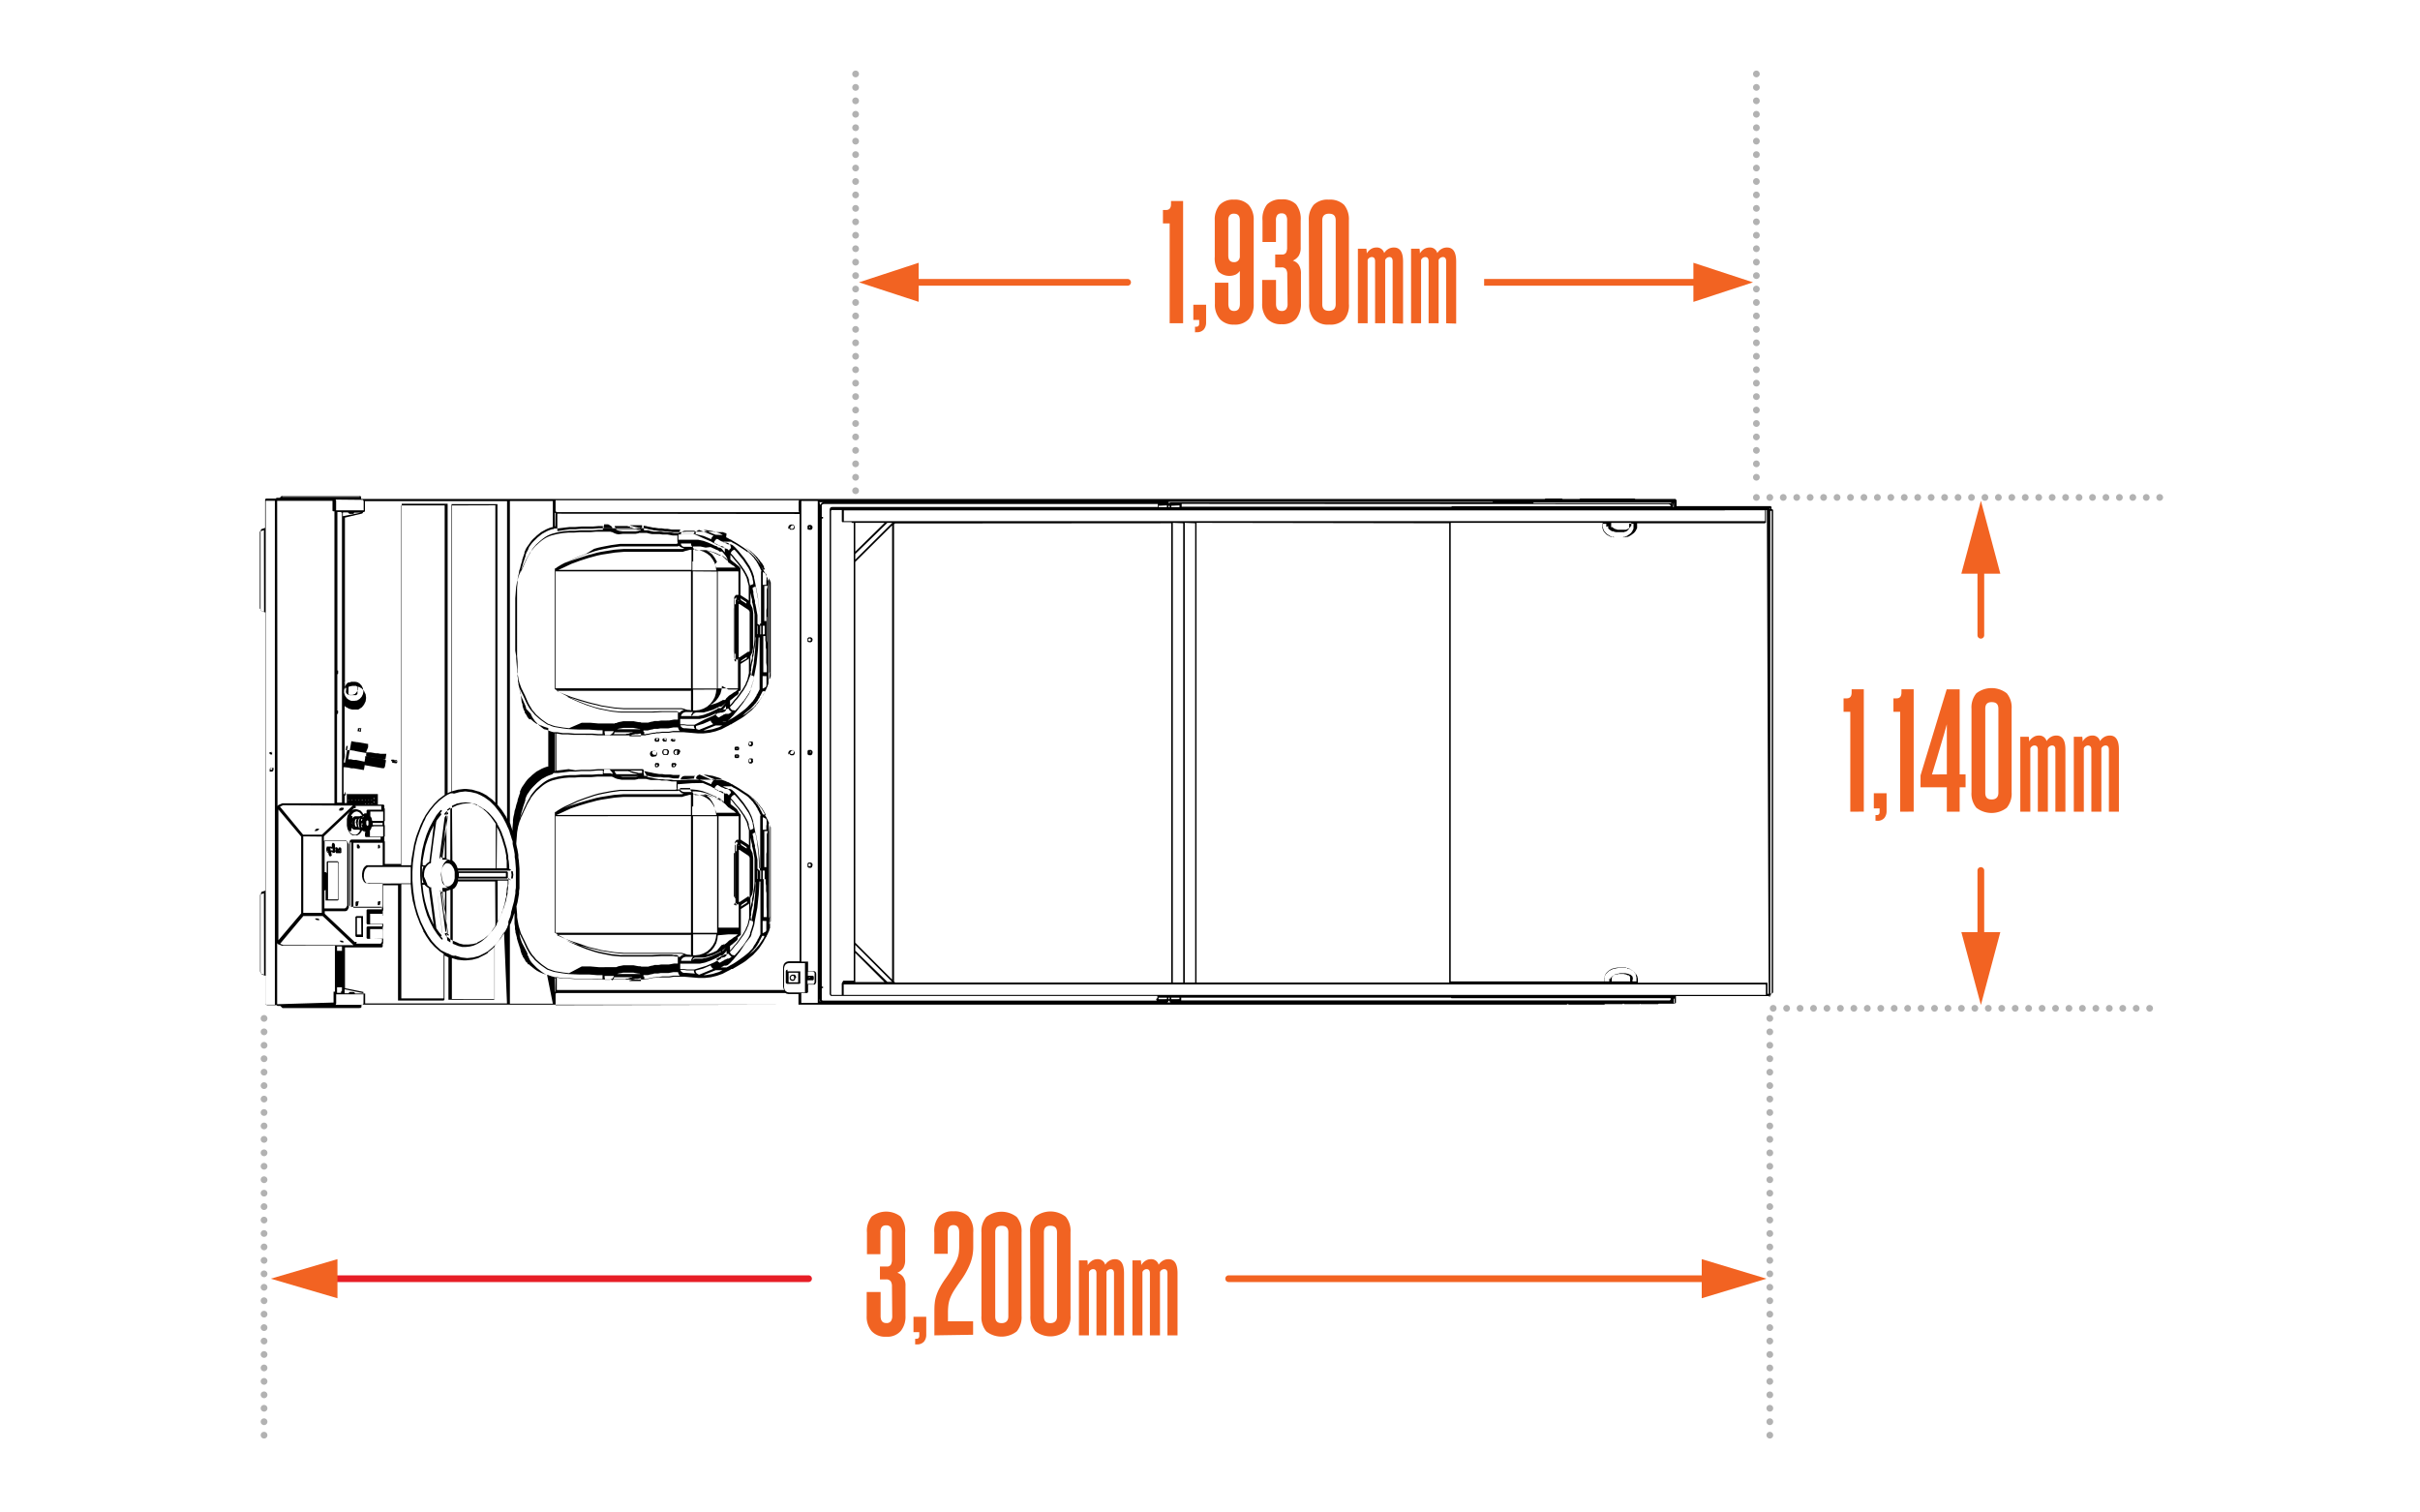 <svg id="Layer_1" data-name="Layer 1" xmlns="http://www.w3.org/2000/svg" viewBox="0 0 360 225"><g id="Dimensions_-_Lines" data-name="Dimensions - Lines"><path d="M320.78,74a.5.5,0,0,1,.5-.5h0a.5.5,0,0,1,.5.5h0a.5.5,0,0,1-.5.5h0A.5.5,0,0,1,320.78,74Zm-2,0a.5.5,0,0,1,.5-.5h0a.5.5,0,0,1,.5.5h0a.5.5,0,0,1-.5.5h0A.5.5,0,0,1,318.78,74Zm-2,0a.5.5,0,0,1,.5-.5h0a.5.5,0,0,1,.5.5h0a.5.5,0,0,1-.5.5h0A.5.5,0,0,1,316.78,74Zm-2,0a.5.5,0,0,1,.5-.5h0a.5.5,0,0,1,.5.5h0a.5.5,0,0,1-.5.5h0A.5.5,0,0,1,314.78,74Zm-2,0a.5.5,0,0,1,.5-.5h0a.5.5,0,0,1,.5.5h0a.5.5,0,0,1-.5.5h0A.5.5,0,0,1,312.78,74Zm-2,0a.5.5,0,0,1,.5-.5h0a.5.5,0,0,1,.5.5h0a.5.5,0,0,1-.5.5h0A.5.5,0,0,1,310.78,74Zm-2,0a.5.5,0,0,1,.5-.5h0a.5.5,0,0,1,.5.5h0a.5.5,0,0,1-.5.5h0A.5.5,0,0,1,308.78,74Zm-2,0a.5.5,0,0,1,.5-.5h0a.5.5,0,0,1,.5.5h0a.5.5,0,0,1-.5.5h0A.5.5,0,0,1,306.78,74Zm-2,0a.5.5,0,0,1,.5-.5h0a.5.5,0,0,1,.5.5h0a.5.5,0,0,1-.5.5h0A.5.5,0,0,1,304.78,74Zm-2,0a.5.5,0,0,1,.5-.5h0a.5.5,0,0,1,.5.5h0a.5.5,0,0,1-.5.5h0A.5.5,0,0,1,302.78,74Zm-2,0a.5.5,0,0,1,.5-.5h0a.5.5,0,0,1,.5.5h0a.5.5,0,0,1-.5.5h0A.5.5,0,0,1,300.78,74Zm-2,0a.5.5,0,0,1,.5-.5h0a.5.5,0,0,1,.5.5h0a.5.5,0,0,1-.5.5h0A.5.5,0,0,1,298.78,74Zm-2,0a.5.5,0,0,1,.5-.5h0a.5.5,0,0,1,.5.5h0a.5.5,0,0,1-.5.5h0A.5.5,0,0,1,296.78,74Zm-2,0a.5.5,0,0,1,.5-.5h0a.5.5,0,0,1,.5.5h0a.5.5,0,0,1-.5.5h0A.5.5,0,0,1,294.78,74Zm-2,0a.5.5,0,0,1,.5-.5h0a.5.5,0,0,1,.5.5h0a.5.5,0,0,1-.5.5h0A.5.5,0,0,1,292.78,74Zm-2,0a.5.5,0,0,1,.5-.5h0a.5.5,0,0,1,.5.5h0a.5.5,0,0,1-.5.5h0A.5.5,0,0,1,290.78,74Zm-2,0a.5.5,0,0,1,.5-.5h0a.5.5,0,0,1,.5.5h0a.5.5,0,0,1-.5.5h0A.5.5,0,0,1,288.78,74Zm-2,0a.5.5,0,0,1,.5-.5h0a.5.5,0,0,1,.5.5h0a.5.5,0,0,1-.5.5h0A.5.5,0,0,1,286.78,74Zm-2,0a.5.5,0,0,1,.5-.5h0a.5.5,0,0,1,.5.5h0a.5.5,0,0,1-.5.5h0A.5.5,0,0,1,284.78,74Zm-2,0a.5.5,0,0,1,.5-.5h0a.5.5,0,0,1,.5.5h0a.5.5,0,0,1-.5.5h0A.5.5,0,0,1,282.78,74Zm-2,0a.5.5,0,0,1,.5-.5h0a.5.5,0,0,1,.5.5h0a.5.5,0,0,1-.5.5h0A.5.5,0,0,1,280.78,74Zm-2,0a.5.5,0,0,1,.5-.5h0a.5.5,0,0,1,.5.5h0a.5.5,0,0,1-.5.5h0A.5.5,0,0,1,278.78,74Zm-2,0a.5.5,0,0,1,.5-.5h0a.5.5,0,0,1,.5.5h0a.5.5,0,0,1-.5.5h0A.5.5,0,0,1,276.78,74Zm-2,0a.5.5,0,0,1,.5-.5h0a.5.5,0,0,1,.5.5h0a.5.5,0,0,1-.5.5h0A.5.5,0,0,1,274.78,74Zm-2,0a.5.5,0,0,1,.5-.5h0a.5.5,0,0,1,.5.5h0a.5.5,0,0,1-.5.5h0A.5.5,0,0,1,272.78,74Zm-2,0a.5.5,0,0,1,.5-.5h0a.5.5,0,0,1,.5.5h0a.5.5,0,0,1-.5.5h0A.5.5,0,0,1,270.78,74Zm-2,0a.5.5,0,0,1,.5-.5h0a.5.5,0,0,1,.5.5h0a.5.5,0,0,1-.5.5h0A.5.5,0,0,1,268.78,74Zm-2,0a.5.5,0,0,1,.5-.5h0a.5.5,0,0,1,.5.5h0a.5.5,0,0,1-.5.5h0A.5.5,0,0,1,266.78,74Zm-2,0a.5.5,0,0,1,.5-.5h0a.5.5,0,0,1,.5.5h0a.5.5,0,0,1-.5.5h0A.5.5,0,0,1,264.78,74Zm-2,0a.5.5,0,0,1,.5-.5h0a.5.5,0,0,1,.5.5h0a.5.5,0,0,1-.5.5h0A.5.5,0,0,1,262.78,74Zm-2,0a.5.5,0,0,1,.5-.5h0a.5.5,0,0,1,.5.5h0a.5.5,0,0,1-.5.5h0A.5.5,0,0,1,260.78,74Z" fill="#b2b2b2"/><path d="M319.28,150a.5.5,0,0,1,.5-.5h0a.5.5,0,0,1,.5.5h0a.5.5,0,0,1-.5.5h0A.51.51,0,0,1,319.28,150Zm-2,0a.5.5,0,0,1,.5-.5h0a.5.5,0,0,1,.5.5h0a.5.5,0,0,1-.5.5h0A.51.51,0,0,1,317.28,150Zm-2,0a.5.5,0,0,1,.5-.5h0a.5.5,0,0,1,.5.5h0a.5.5,0,0,1-.5.5h0A.51.51,0,0,1,315.28,150Zm-2,0a.5.5,0,0,1,.5-.5h0a.5.5,0,0,1,.5.5h0a.5.5,0,0,1-.5.5h0A.51.51,0,0,1,313.28,150Zm-2,0a.5.5,0,0,1,.5-.5h0a.5.5,0,0,1,.5.5h0a.5.5,0,0,1-.5.5h0A.51.51,0,0,1,311.28,150Zm-2,0a.5.5,0,0,1,.5-.5h0a.5.5,0,0,1,.5.5h0a.5.5,0,0,1-.5.5h0A.51.51,0,0,1,309.28,150Zm-2,0a.5.5,0,0,1,.5-.5h0a.5.5,0,0,1,.5.5h0a.5.5,0,0,1-.5.5h0A.51.51,0,0,1,307.28,150Zm-2,0a.5.5,0,0,1,.5-.5h0a.5.5,0,0,1,.5.5h0a.5.5,0,0,1-.5.5h0A.51.51,0,0,1,305.28,150Zm-2,0a.5.5,0,0,1,.5-.5h0a.5.5,0,0,1,.5.5h0a.5.5,0,0,1-.5.5h0A.51.51,0,0,1,303.28,150Zm-2,0a.5.5,0,0,1,.5-.5h0a.5.5,0,0,1,.5.5h0a.5.5,0,0,1-.5.5h0A.51.51,0,0,1,301.28,150Zm-2,0a.5.5,0,0,1,.5-.5h0a.5.5,0,0,1,.5.5h0a.5.5,0,0,1-.5.5h0A.51.51,0,0,1,299.28,150Zm-2,0a.5.5,0,0,1,.5-.5h0a.5.5,0,0,1,.5.5h0a.5.5,0,0,1-.5.5h0A.51.51,0,0,1,297.28,150Zm-2,0a.5.5,0,0,1,.5-.5h0a.5.5,0,0,1,.5.5h0a.5.5,0,0,1-.5.5h0A.51.51,0,0,1,295.28,150Zm-2,0a.5.5,0,0,1,.5-.5h0a.5.5,0,0,1,.5.5h0a.5.5,0,0,1-.5.5h0A.51.51,0,0,1,293.28,150Zm-2,0a.5.5,0,0,1,.5-.5h0a.5.5,0,0,1,.5.5h0a.5.5,0,0,1-.5.5h0A.51.51,0,0,1,291.28,150Zm-2,0a.5.5,0,0,1,.5-.5h0a.5.5,0,0,1,.5.5h0a.5.5,0,0,1-.5.5h0A.51.51,0,0,1,289.28,150Zm-2,0a.5.5,0,0,1,.5-.5h0a.5.5,0,0,1,.5.5h0a.5.5,0,0,1-.5.5h0A.51.51,0,0,1,287.28,150Zm-2,0a.5.5,0,0,1,.5-.5h0a.5.5,0,0,1,.5.5h0a.5.5,0,0,1-.5.5h0A.51.51,0,0,1,285.28,150Zm-2,0a.5.5,0,0,1,.5-.5h0a.5.5,0,0,1,.5.5h0a.5.5,0,0,1-.5.5h0A.51.51,0,0,1,283.28,150Zm-2,0a.5.5,0,0,1,.5-.5h0a.5.5,0,0,1,.5.5h0a.5.5,0,0,1-.5.5h0A.51.51,0,0,1,281.28,150Zm-2,0a.5.5,0,0,1,.5-.5h0a.5.5,0,0,1,.5.5h0a.5.5,0,0,1-.5.5h0A.51.51,0,0,1,279.28,150Zm-2,0a.5.5,0,0,1,.5-.5h0a.5.5,0,0,1,.5.5h0a.5.5,0,0,1-.5.5h0A.51.51,0,0,1,277.28,150Zm-2,0a.5.5,0,0,1,.5-.5h0a.5.5,0,0,1,.5.5h0a.5.5,0,0,1-.5.5h0A.51.51,0,0,1,275.28,150Zm-2,0a.5.5,0,0,1,.5-.5h0a.5.5,0,0,1,.5.5h0a.5.5,0,0,1-.5.5h0A.51.51,0,0,1,273.28,150Zm-2,0a.5.5,0,0,1,.5-.5h0a.5.5,0,0,1,.5.5h0a.5.5,0,0,1-.5.5h0A.51.51,0,0,1,271.28,150Zm-2,0a.5.5,0,0,1,.5-.5h0a.5.5,0,0,1,.5.5h0a.5.5,0,0,1-.5.5h0A.51.51,0,0,1,269.28,150Zm-2,0a.5.5,0,0,1,.5-.5h0a.5.5,0,0,1,.5.5h0a.5.5,0,0,1-.5.5h0A.51.51,0,0,1,267.28,150Zm-2,0a.5.5,0,0,1,.5-.5h0a.5.5,0,0,1,.5.5h0a.5.5,0,0,1-.5.5h0A.51.51,0,0,1,265.28,150Zm-2,0a.5.5,0,0,1,.5-.5h0a.5.5,0,0,1,.5.5h0a.5.5,0,0,1-.5.5h0A.51.51,0,0,1,263.28,150Z" fill="#b2b2b2"/><path d="M262.78,213.5a.5.5,0,0,1,.5-.5h0a.5.5,0,0,1,.5.5h0a.5.5,0,0,1-.5.5h0A.51.51,0,0,1,262.78,213.5Zm0-2a.5.5,0,0,1,.5-.5h0a.5.5,0,0,1,.5.5h0a.5.5,0,0,1-.5.5h0A.51.51,0,0,1,262.78,211.5Zm0-2a.5.5,0,0,1,.5-.5h0a.5.5,0,0,1,.5.5h0a.5.5,0,0,1-.5.5h0A.51.51,0,0,1,262.78,209.5Zm0-2a.5.5,0,0,1,.5-.5h0a.5.5,0,0,1,.5.5h0a.5.5,0,0,1-.5.5h0A.51.51,0,0,1,262.78,207.5Zm0-2a.5.5,0,0,1,.5-.5h0a.5.5,0,0,1,.5.5h0a.5.5,0,0,1-.5.5h0A.51.51,0,0,1,262.78,205.5Zm0-2a.5.5,0,0,1,.5-.5h0a.5.5,0,0,1,.5.5h0a.5.5,0,0,1-.5.5h0A.51.51,0,0,1,262.78,203.5Zm0-2a.5.5,0,0,1,.5-.5h0a.5.5,0,0,1,.5.5h0a.5.5,0,0,1-.5.5h0A.51.51,0,0,1,262.78,201.5Zm0-2a.5.5,0,0,1,.5-.5h0a.5.5,0,0,1,.5.5h0a.5.5,0,0,1-.5.5h0A.51.51,0,0,1,262.78,199.5Zm0-2a.5.5,0,0,1,.5-.5h0a.5.5,0,0,1,.5.5h0a.5.5,0,0,1-.5.5h0A.51.51,0,0,1,262.78,197.5Zm0-2a.5.5,0,0,1,.5-.5h0a.5.5,0,0,1,.5.5h0a.5.5,0,0,1-.5.5h0A.51.51,0,0,1,262.78,195.5Zm0-2a.5.5,0,0,1,.5-.5h0a.5.5,0,0,1,.5.5h0a.5.5,0,0,1-.5.5h0A.51.51,0,0,1,262.78,193.5Zm0-2a.5.5,0,0,1,.5-.5h0a.5.5,0,0,1,.5.5h0a.5.5,0,0,1-.5.5h0A.51.51,0,0,1,262.78,191.5Zm0-2a.5.5,0,0,1,.5-.5h0a.5.5,0,0,1,.5.5h0a.5.5,0,0,1-.5.5h0A.51.51,0,0,1,262.78,189.5Zm0-2a.5.5,0,0,1,.5-.5h0a.5.5,0,0,1,.5.5h0a.5.5,0,0,1-.5.5h0A.51.51,0,0,1,262.78,187.5Zm0-2a.5.5,0,0,1,.5-.5h0a.5.5,0,0,1,.5.5h0a.5.5,0,0,1-.5.5h0A.51.51,0,0,1,262.78,185.5Zm0-2a.5.5,0,0,1,.5-.5h0a.5.5,0,0,1,.5.5h0a.5.5,0,0,1-.5.5h0A.51.51,0,0,1,262.78,183.5Zm0-2a.5.5,0,0,1,.5-.5h0a.5.5,0,0,1,.5.5h0a.5.5,0,0,1-.5.5h0A.51.51,0,0,1,262.78,181.5Zm0-2a.5.5,0,0,1,.5-.5h0a.5.5,0,0,1,.5.5h0a.5.5,0,0,1-.5.5h0A.5.5,0,0,1,262.78,179.5Zm0-2a.5.5,0,0,1,.5-.5h0a.5.5,0,0,1,.5.5h0a.5.5,0,0,1-.5.5h0A.51.51,0,0,1,262.78,177.5Zm0-2a.5.5,0,0,1,.5-.5h0a.5.5,0,0,1,.5.5h0a.5.5,0,0,1-.5.5h0A.51.51,0,0,1,262.78,175.5Zm0-2a.5.5,0,0,1,.5-.5h0a.5.5,0,0,1,.5.5h0a.5.5,0,0,1-.5.5h0A.51.51,0,0,1,262.78,173.5Zm0-2a.5.5,0,0,1,.5-.5h0a.5.5,0,0,1,.5.5h0a.5.5,0,0,1-.5.5h0A.51.51,0,0,1,262.78,171.5Zm0-2a.5.5,0,0,1,.5-.5h0a.5.5,0,0,1,.5.5h0a.5.5,0,0,1-.5.5h0A.51.51,0,0,1,262.78,169.5Zm0-2a.5.5,0,0,1,.5-.5h0a.5.5,0,0,1,.5.5h0a.5.5,0,0,1-.5.5h0A.51.51,0,0,1,262.78,167.5Zm0-2a.5.5,0,0,1,.5-.5h0a.5.5,0,0,1,.5.5h0a.5.5,0,0,1-.5.5h0A.51.51,0,0,1,262.78,165.5Zm0-2a.5.5,0,0,1,.5-.5h0a.5.5,0,0,1,.5.5h0a.5.5,0,0,1-.5.5h0A.51.51,0,0,1,262.78,163.5Zm0-2a.5.5,0,0,1,.5-.5h0a.5.5,0,0,1,.5.5h0a.5.5,0,0,1-.5.5h0A.51.51,0,0,1,262.78,161.5Zm0-2a.5.5,0,0,1,.5-.5h0a.5.5,0,0,1,.5.5h0a.5.5,0,0,1-.5.5h0A.51.51,0,0,1,262.78,159.5Zm0-2a.5.5,0,0,1,.5-.5h0a.5.5,0,0,1,.5.5h0a.5.5,0,0,1-.5.5h0A.51.51,0,0,1,262.78,157.5Zm0-2a.5.5,0,0,1,.5-.5h0a.5.5,0,0,1,.5.5h0a.5.5,0,0,1-.5.5h0A.51.51,0,0,1,262.78,155.5Zm0-2a.5.5,0,0,1,.5-.5h0a.5.5,0,0,1,.5.5h0a.5.5,0,0,1-.5.5h0A.51.51,0,0,1,262.78,153.5Zm0-2a.5.5,0,0,1,.5-.5h0a.5.5,0,0,1,.5.5h0a.5.5,0,0,1-.5.5h0A.5.5,0,0,1,262.78,151.5Z" fill="#b2b2b2"/><path d="M38.78,213.5a.5.5,0,0,1,.5-.5h0a.5.5,0,0,1,.5.5h0a.5.5,0,0,1-.5.5h0A.51.51,0,0,1,38.78,213.5Zm0-2a.5.5,0,0,1,.5-.5h0a.5.5,0,0,1,.5.5h0a.5.5,0,0,1-.5.5h0A.51.51,0,0,1,38.78,211.5Zm0-2a.5.5,0,0,1,.5-.5h0a.5.5,0,0,1,.5.5h0a.5.5,0,0,1-.5.5h0A.51.51,0,0,1,38.78,209.5Zm0-2a.5.5,0,0,1,.5-.5h0a.5.5,0,0,1,.5.5h0a.5.5,0,0,1-.5.5h0A.51.51,0,0,1,38.78,207.5Zm0-2a.5.5,0,0,1,.5-.5h0a.5.5,0,0,1,.5.5h0a.5.5,0,0,1-.5.5h0A.51.51,0,0,1,38.78,205.5Zm0-2a.5.5,0,0,1,.5-.5h0a.5.5,0,0,1,.5.5h0a.5.5,0,0,1-.5.5h0A.51.51,0,0,1,38.78,203.5Zm0-2a.5.5,0,0,1,.5-.5h0a.5.5,0,0,1,.5.5h0a.5.5,0,0,1-.5.5h0A.51.51,0,0,1,38.78,201.5Zm0-2a.5.5,0,0,1,.5-.5h0a.5.5,0,0,1,.5.5h0a.5.5,0,0,1-.5.5h0A.51.51,0,0,1,38.78,199.5Zm0-2a.5.5,0,0,1,.5-.5h0a.5.5,0,0,1,.5.5h0a.5.5,0,0,1-.5.5h0A.51.51,0,0,1,38.78,197.5Zm0-2a.5.5,0,0,1,.5-.5h0a.5.5,0,0,1,.5.5h0a.5.5,0,0,1-.5.5h0A.51.51,0,0,1,38.78,195.5Zm0-2a.5.5,0,0,1,.5-.5h0a.5.5,0,0,1,.5.5h0a.5.5,0,0,1-.5.5h0A.51.51,0,0,1,38.78,193.5Zm0-2a.5.5,0,0,1,.5-.5h0a.5.5,0,0,1,.5.5h0a.5.5,0,0,1-.5.5h0A.51.51,0,0,1,38.78,191.5Zm0-2a.5.5,0,0,1,.5-.5h0a.5.5,0,0,1,.5.5h0a.5.5,0,0,1-.5.5h0A.51.51,0,0,1,38.78,189.5Zm0-2a.5.5,0,0,1,.5-.5h0a.5.5,0,0,1,.5.5h0a.5.5,0,0,1-.5.5h0A.51.51,0,0,1,38.78,187.5Zm0-2a.5.5,0,0,1,.5-.5h0a.5.5,0,0,1,.5.5h0a.5.5,0,0,1-.5.5h0A.51.51,0,0,1,38.78,185.5Zm0-2a.5.5,0,0,1,.5-.5h0a.5.5,0,0,1,.5.5h0a.5.5,0,0,1-.5.5h0A.51.51,0,0,1,38.78,183.5Zm0-2a.5.5,0,0,1,.5-.5h0a.5.5,0,0,1,.5.5h0a.5.5,0,0,1-.5.5h0A.51.51,0,0,1,38.78,181.5Zm0-2a.5.5,0,0,1,.5-.5h0a.5.5,0,0,1,.5.5h0a.5.5,0,0,1-.5.5h0A.5.5,0,0,1,38.78,179.5Zm0-2a.5.5,0,0,1,.5-.5h0a.5.5,0,0,1,.5.5h0a.5.5,0,0,1-.5.5h0A.51.51,0,0,1,38.78,177.5Zm0-2a.5.5,0,0,1,.5-.5h0a.5.5,0,0,1,.5.5h0a.5.5,0,0,1-.5.5h0A.51.51,0,0,1,38.78,175.5Zm0-2a.5.5,0,0,1,.5-.5h0a.5.5,0,0,1,.5.5h0a.5.5,0,0,1-.5.5h0A.51.51,0,0,1,38.78,173.5Zm0-2a.5.5,0,0,1,.5-.5h0a.5.5,0,0,1,.5.5h0a.5.5,0,0,1-.5.5h0A.51.51,0,0,1,38.78,171.5Zm0-2a.5.5,0,0,1,.5-.5h0a.5.5,0,0,1,.5.5h0a.5.5,0,0,1-.5.5h0A.51.51,0,0,1,38.78,169.5Zm0-2a.5.5,0,0,1,.5-.5h0a.5.5,0,0,1,.5.5h0a.5.5,0,0,1-.5.5h0A.51.51,0,0,1,38.78,167.5Zm0-2a.5.5,0,0,1,.5-.5h0a.5.5,0,0,1,.5.5h0a.5.5,0,0,1-.5.5h0A.51.51,0,0,1,38.78,165.5Zm0-2a.5.5,0,0,1,.5-.5h0a.5.5,0,0,1,.5.5h0a.5.5,0,0,1-.5.5h0A.51.51,0,0,1,38.78,163.5Zm0-2a.5.5,0,0,1,.5-.5h0a.5.5,0,0,1,.5.5h0a.5.5,0,0,1-.5.5h0A.51.51,0,0,1,38.78,161.5Zm0-2a.5.5,0,0,1,.5-.5h0a.5.5,0,0,1,.5.5h0a.5.5,0,0,1-.5.5h0A.51.51,0,0,1,38.78,159.5Zm0-2a.5.5,0,0,1,.5-.5h0a.5.5,0,0,1,.5.5h0a.5.5,0,0,1-.5.5h0A.51.51,0,0,1,38.78,157.5Zm0-2a.5.5,0,0,1,.5-.5h0a.5.5,0,0,1,.5.5h0a.5.5,0,0,1-.5.5h0A.51.51,0,0,1,38.78,155.5Zm0-2a.5.5,0,0,1,.5-.5h0a.5.5,0,0,1,.5.5h0a.5.5,0,0,1-.5.5h0A.51.51,0,0,1,38.78,153.5Zm0-2a.5.5,0,0,1,.5-.5h0a.5.5,0,0,1,.5.5h0a.5.5,0,0,1-.5.5h0A.5.5,0,0,1,38.78,151.5Z" fill="#b2b2b2"/><path d="M260.78,71a.5.5,0,0,1,.5-.5h0a.5.5,0,0,1,.5.5h0a.5.5,0,0,1-.5.5h0A.5.5,0,0,1,260.78,71Zm0-2a.5.5,0,0,1,.5-.5h0a.5.5,0,0,1,.5.5h0a.5.5,0,0,1-.5.5h0A.5.5,0,0,1,260.78,69Zm0-2a.5.5,0,0,1,.5-.5h0a.5.5,0,0,1,.5.5h0a.5.5,0,0,1-.5.5h0A.51.51,0,0,1,260.78,67Zm0-2a.5.5,0,0,1,.5-.5h0a.5.5,0,0,1,.5.5h0a.5.5,0,0,1-.5.5h0A.5.5,0,0,1,260.78,65Zm0-2a.5.5,0,0,1,.5-.5h0a.5.5,0,0,1,.5.5h0a.5.5,0,0,1-.5.5h0A.5.5,0,0,1,260.78,63Zm0-2a.5.5,0,0,1,.5-.5h0a.5.5,0,0,1,.5.5h0a.5.5,0,0,1-.5.5h0A.5.5,0,0,1,260.78,61Zm0-2a.5.5,0,0,1,.5-.5h0a.5.5,0,0,1,.5.5h0a.5.5,0,0,1-.5.5h0A.51.51,0,0,1,260.78,59Zm0-2a.5.5,0,0,1,.5-.5h0a.5.5,0,0,1,.5.5h0a.5.5,0,0,1-.5.5h0A.5.5,0,0,1,260.78,57Zm0-2a.5.5,0,0,1,.5-.5h0a.5.5,0,0,1,.5.5h0a.5.5,0,0,1-.5.5h0A.5.5,0,0,1,260.78,55Zm0-2a.5.5,0,0,1,.5-.5h0a.5.5,0,0,1,.5.5h0a.5.5,0,0,1-.5.5h0A.51.51,0,0,1,260.78,53Zm0-2a.5.5,0,0,1,.5-.5h0a.5.5,0,0,1,.5.5h0a.5.5,0,0,1-.5.5h0A.5.5,0,0,1,260.78,51Zm0-2a.5.5,0,0,1,.5-.5h0a.5.5,0,0,1,.5.5h0a.5.5,0,0,1-.5.5h0A.5.5,0,0,1,260.78,49Zm0-2a.5.5,0,0,1,.5-.5h0a.5.5,0,0,1,.5.5h0a.5.5,0,0,1-.5.5h0A.51.51,0,0,1,260.78,47Zm0-2a.5.5,0,0,1,.5-.5h0a.5.5,0,0,1,.5.5h0a.5.5,0,0,1-.5.5h0A.5.5,0,0,1,260.78,45Zm0-2a.5.5,0,0,1,.5-.5h0a.5.5,0,0,1,.5.5h0a.5.5,0,0,1-.5.5h0A.5.5,0,0,1,260.78,43Zm0-2a.5.5,0,0,1,.5-.5h0a.5.5,0,0,1,.5.5h0a.5.5,0,0,1-.5.5h0A.5.5,0,0,1,260.78,41Zm0-2a.5.5,0,0,1,.5-.5h0a.5.5,0,0,1,.5.5h0a.5.5,0,0,1-.5.5h0A.51.51,0,0,1,260.78,39Zm0-2a.5.5,0,0,1,.5-.5h0a.5.5,0,0,1,.5.5h0a.5.5,0,0,1-.5.5h0A.5.5,0,0,1,260.78,37Zm0-2a.5.5,0,0,1,.5-.5h0a.5.5,0,0,1,.5.5h0a.5.5,0,0,1-.5.5h0A.5.5,0,0,1,260.78,35Zm0-2a.5.5,0,0,1,.5-.5h0a.5.5,0,0,1,.5.5h0a.5.5,0,0,1-.5.5h0A.51.51,0,0,1,260.78,33Zm0-2a.5.5,0,0,1,.5-.5h0a.5.5,0,0,1,.5.5h0a.5.5,0,0,1-.5.5h0A.5.5,0,0,1,260.78,31Zm0-2a.5.5,0,0,1,.5-.5h0a.5.5,0,0,1,.5.5h0a.5.5,0,0,1-.5.5h0A.5.5,0,0,1,260.78,29Zm0-2a.5.5,0,0,1,.5-.5h0a.5.5,0,0,1,.5.5h0a.5.5,0,0,1-.5.5h0A.51.51,0,0,1,260.78,27Zm0-2a.5.5,0,0,1,.5-.5h0a.5.5,0,0,1,.5.5h0a.5.5,0,0,1-.5.5h0A.5.5,0,0,1,260.78,25Zm0-2a.5.5,0,0,1,.5-.5h0a.5.5,0,0,1,.5.5h0a.5.5,0,0,1-.5.5h0A.5.5,0,0,1,260.78,23Zm0-2a.5.5,0,0,1,.5-.5h0a.5.5,0,0,1,.5.5h0a.5.5,0,0,1-.5.5h0A.5.5,0,0,1,260.78,21Zm0-2a.5.5,0,0,1,.5-.5h0a.5.5,0,0,1,.5.5h0a.5.5,0,0,1-.5.5h0A.51.51,0,0,1,260.78,19Zm0-2a.5.5,0,0,1,.5-.5h0a.5.5,0,0,1,.5.5h0a.5.5,0,0,1-.5.5h0A.5.5,0,0,1,260.78,17Zm0-2a.5.5,0,0,1,.5-.5h0a.5.5,0,0,1,.5.5h0a.5.5,0,0,1-.5.5h0A.5.5,0,0,1,260.78,15Zm0-2a.5.5,0,0,1,.5-.5h0a.5.5,0,0,1,.5.5h0a.5.5,0,0,1-.5.5h0A.51.51,0,0,1,260.78,13Zm0-2a.5.5,0,0,1,.5-.5h0a.5.5,0,0,1,.5.5h0a.5.5,0,0,1-.5.5h0A.5.5,0,0,1,260.78,11Z" fill="#b2b2b2"/><path d="M126.78,73a.5.5,0,0,1,.5-.5h0a.5.5,0,0,1,.5.5h0a.5.5,0,0,1-.5.5h0A.5.5,0,0,1,126.78,73Zm0-2a.5.5,0,0,1,.5-.5h0a.5.5,0,0,1,.5.5h0a.5.5,0,0,1-.5.5h0A.5.5,0,0,1,126.78,71Zm0-2a.5.5,0,0,1,.5-.5h0a.5.5,0,0,1,.5.5h0a.5.5,0,0,1-.5.5h0A.5.5,0,0,1,126.78,69Zm0-2a.5.5,0,0,1,.5-.5h0a.5.5,0,0,1,.5.5h0a.5.5,0,0,1-.5.5h0A.5.5,0,0,1,126.78,67Zm0-2a.5.5,0,0,1,.5-.5h0a.5.5,0,0,1,.5.5h0a.5.5,0,0,1-.5.5h0A.5.5,0,0,1,126.78,65Zm0-2a.5.5,0,0,1,.5-.5h0a.5.5,0,0,1,.5.5h0a.5.5,0,0,1-.5.5h0A.5.5,0,0,1,126.78,63Zm0-2a.5.5,0,0,1,.5-.5h0a.5.5,0,0,1,.5.5h0a.5.5,0,0,1-.5.5h0A.5.5,0,0,1,126.78,61Zm0-2a.5.5,0,0,1,.5-.5h0a.5.5,0,0,1,.5.5h0a.5.5,0,0,1-.5.5h0A.5.5,0,0,1,126.78,59Zm0-2a.5.5,0,0,1,.5-.5h0a.5.5,0,0,1,.5.5h0a.5.5,0,0,1-.5.5h0A.51.51,0,0,1,126.78,57Zm0-2a.5.5,0,0,1,.5-.5h0a.5.5,0,0,1,.5.5h0a.5.5,0,0,1-.5.5h0A.5.5,0,0,1,126.78,55Zm0-2a.5.5,0,0,1,.5-.5h0a.5.5,0,0,1,.5.5h0a.5.5,0,0,1-.5.5h0A.51.51,0,0,1,126.78,53Zm0-2a.5.5,0,0,1,.5-.5h0a.5.5,0,0,1,.5.5h0a.5.5,0,0,1-.5.5h0A.5.5,0,0,1,126.78,51Zm0-2a.5.5,0,0,1,.5-.5h0a.5.5,0,0,1,.5.5h0a.5.5,0,0,1-.5.5h0A.51.51,0,0,1,126.78,49Zm0-2a.5.5,0,0,1,.5-.5h0a.5.5,0,0,1,.5.5h0a.5.5,0,0,1-.5.5h0A.5.5,0,0,1,126.78,47Zm0-2a.5.5,0,0,1,.5-.5h0a.5.5,0,0,1,.5.5h0a.5.5,0,0,1-.5.5h0A.51.51,0,0,1,126.78,45Zm0-2a.5.5,0,0,1,.5-.5h0a.5.5,0,0,1,.5.5h0a.5.5,0,0,1-.5.5h0A.5.5,0,0,1,126.78,43Zm0-2a.5.5,0,0,1,.5-.5h0a.5.5,0,0,1,.5.5h0a.5.5,0,0,1-.5.5h0A.51.51,0,0,1,126.78,41Zm0-2a.5.5,0,0,1,.5-.5h0a.5.5,0,0,1,.5.5h0a.5.5,0,0,1-.5.5h0A.5.5,0,0,1,126.78,39Zm0-2a.5.5,0,0,1,.5-.5h0a.5.5,0,0,1,.5.5h0a.5.5,0,0,1-.5.5h0A.51.51,0,0,1,126.78,37Zm0-2a.5.5,0,0,1,.5-.5h0a.5.5,0,0,1,.5.5h0a.5.5,0,0,1-.5.5h0A.5.5,0,0,1,126.78,35Zm0-2a.5.5,0,0,1,.5-.5h0a.5.5,0,0,1,.5.5h0a.5.5,0,0,1-.5.5h0A.51.51,0,0,1,126.78,33Zm0-2a.5.5,0,0,1,.5-.5h0a.5.5,0,0,1,.5.5h0a.5.5,0,0,1-.5.5h0A.5.5,0,0,1,126.78,31Zm0-2a.5.5,0,0,1,.5-.5h0a.5.5,0,0,1,.5.5h0a.5.5,0,0,1-.5.5h0A.51.51,0,0,1,126.78,29Zm0-2a.5.5,0,0,1,.5-.5h0a.5.5,0,0,1,.5.5h0a.5.5,0,0,1-.5.5h0A.5.5,0,0,1,126.78,27Zm0-2a.5.5,0,0,1,.5-.5h0a.5.5,0,0,1,.5.5h0a.5.5,0,0,1-.5.5h0A.51.51,0,0,1,126.78,25Zm0-2a.5.5,0,0,1,.5-.5h0a.5.5,0,0,1,.5.5h0a.5.5,0,0,1-.5.5h0A.5.5,0,0,1,126.78,23Zm0-2a.5.5,0,0,1,.5-.5h0a.5.5,0,0,1,.5.5h0a.5.5,0,0,1-.5.5h0A.51.51,0,0,1,126.78,21Zm0-2a.5.5,0,0,1,.5-.5h0a.5.5,0,0,1,.5.5h0a.5.5,0,0,1-.5.5h0A.5.5,0,0,1,126.78,19Zm0-2a.5.5,0,0,1,.5-.5h0a.5.5,0,0,1,.5.5h0a.5.5,0,0,1-.5.5h0A.5.5,0,0,1,126.78,17Zm0-2a.5.5,0,0,1,.5-.5h0a.5.5,0,0,1,.5.5h0a.5.5,0,0,1-.5.5h0A.5.5,0,0,1,126.78,15Zm0-2a.5.5,0,0,1,.5-.5h0a.5.5,0,0,1,.5.5h0a.5.5,0,0,1-.5.5h0A.5.5,0,0,1,126.78,13Zm0-2a.5.5,0,0,1,.5-.5h0a.5.5,0,0,1,.5.5h0a.5.5,0,0,1-.5.5h0A.5.5,0,0,1,126.78,11Z" fill="#b2b2b2"/></g><path d="M254.91,190.72H182.78a.5.5,0,0,1,0-1h72.13a.5.5,0,0,1,0,1Z" fill="#f26322"/><polygon points="253.15 187.31 262.78 190.22 253.15 193.13 253.15 187.31" fill="#f26322"/><path d="M120.28,190.72H48.38a.5.5,0,1,1,0-1h71.9a.5.5,0,0,1,0,1Z" fill="#e71e26"/><polygon points="50.2 187.31 40.28 190.22 50.2 193.13 50.2 187.31" fill="#f26322"/><rect x="220.78" y="41.5" width="32.75" height="1" fill="#f26322"/><polygon points="251.91 39.09 260.78 42 251.91 44.91 251.91 39.09" fill="#f26322"/><path d="M167.78,42.5H135a.5.5,0,0,1,0-1h32.74a.5.5,0,0,1,0,1Z" fill="#f26322"/><polygon points="136.66 44.9 127.78 42 136.66 39.09 136.66 44.9" fill="#f26322"/><path d="M294.67,95a.5.5,0,0,1-.5-.5V83.36a.5.5,0,0,1,.5-.5.5.5,0,0,1,.5.5V94.5A.5.5,0,0,1,294.67,95Z" fill="#f26322"/><polygon points="297.57 85.34 294.68 74.5 291.77 85.34 297.57 85.34" fill="#f26322"/><path d="M294.67,141.14a.5.5,0,0,1-.5-.5V129.5a.5.5,0,0,1,.5-.5.5.5,0,0,1,.5.5v11.14A.5.5,0,0,1,294.67,141.14Z" fill="#f26322"/><polygon points="291.77 138.66 294.68 149.5 297.57 138.66 291.77 138.66" fill="#f26322"/><path d="M132.69,191.4a1.43,1.43,0,0,0-.19-.8.8.8,0,0,0-.7-.27h-.9v-1.92h1a.65.65,0,0,0,.62-.27,1.7,1.7,0,0,0,.16-.79v-4a1.38,1.38,0,0,0-.19-.8.8.8,0,0,0-.68-.26.76.76,0,0,0-.65.26,1.38,1.38,0,0,0-.19.8v3.23h-2v-3.21a3.38,3.38,0,0,1,.7-2.39,3.51,3.51,0,0,1,4.31,0,3.54,3.54,0,0,1,.67,2.42v4a2.31,2.31,0,0,1-.28,1.23,2,2,0,0,1-.89.71,1.7,1.7,0,0,1,.9.65,2.32,2.32,0,0,1,.32,1.32v4.4A3.43,3.43,0,0,1,134,198a2.64,2.64,0,0,1-2.18.85,2.7,2.7,0,0,1-2.17-.84,3.3,3.3,0,0,1-.72-2.23v-3.58H131v3.56c0,.71.28,1.06.84,1.06a.77.77,0,0,0,.69-.28,1.32,1.32,0,0,0,.2-.78Z" fill="#f16322"/><path d="M136.14,200v-.84h.19c.28,0,.42-.15.42-.46v-.53h-.86v-2.28h1.9v2.68a1.57,1.57,0,0,1-.33,1,1.32,1.32,0,0,1-1.1.42Z" fill="#f16322"/><path d="M139,198.65v-3.32c0-.54,0-1,.05-1.44a5.25,5.25,0,0,1,.25-1.19,6.65,6.65,0,0,1,.52-1.18,12.22,12.22,0,0,1,.88-1.38c.43-.61.77-1.12,1-1.54a9.57,9.57,0,0,0,.62-1.14,4,4,0,0,0,.3-1,7.6,7.6,0,0,0,.07-1.13v-2c0-.72-.28-1.08-.86-1.08s-.84.36-.84,1.08v3.19h-2v-3.16a3.38,3.38,0,0,1,.71-2.42,2.83,2.83,0,0,1,2.16-.74,2.94,2.94,0,0,1,2.19.75,3.34,3.34,0,0,1,.73,2.41v2.12a6.78,6.78,0,0,1-.48,2.56,11.65,11.65,0,0,1-1.42,2.52c-.41.58-.74,1.07-1,1.48a7.34,7.34,0,0,0-.56,1.13,4.75,4.75,0,0,0-.24,1,9.29,9.29,0,0,0-.06,1.11v1.28h3.74v2Z" fill="#f16322"/><path d="M146,183.35a3.3,3.3,0,0,1,.72-2.31,3.68,3.68,0,0,1,4.53,0,3.3,3.3,0,0,1,.72,2.31v12.4a3.3,3.3,0,0,1-.72,2.31,3.68,3.68,0,0,1-4.53,0,3.3,3.3,0,0,1-.72-2.31Zm4,0c0-.7-.33-1-1-1s-.95.34-.95,1v12.48c0,.7.32,1,.95,1s1-.34,1-1Z" fill="#f16322"/><path d="M153.24,183.35A3.3,3.3,0,0,1,154,181a3.68,3.68,0,0,1,4.53,0,3.3,3.3,0,0,1,.72,2.31v12.4a3.3,3.3,0,0,1-.72,2.31,3.68,3.68,0,0,1-4.53,0,3.3,3.3,0,0,1-.72-2.31Zm4,0c0-.7-.33-1-1-1s-.95.34-.95,1v12.48c0,.7.31,1,.95,1s1-.34,1-1Z" fill="#f16322"/><path d="M165.72,198.65v-9.22c0-.42-.16-.63-.49-.63a.71.71,0,0,0-.63.43v9.42h-1.49v-9.22c0-.42-.17-.63-.5-.63a.66.66,0,0,0-.34.1.78.78,0,0,0-.28.33v9.42H160.5V187.5h1.26a4,4,0,0,1,.05.71,1.94,1.94,0,0,1,.62-.65,1.47,1.47,0,0,1,.81-.24,1.12,1.12,0,0,1,1.17.83,1.75,1.75,0,0,1,.61-.6,1.6,1.6,0,0,1,.84-.23c.9,0,1.35.7,1.35,2.09v9.24Z" fill="#f16322"/><path d="M173.67,198.65v-9.22q0-.63-.48-.63a.69.69,0,0,0-.63.43v9.42h-1.5v-9.22c0-.42-.16-.63-.5-.63a.6.6,0,0,0-.33.1.66.66,0,0,0-.28.33v9.42h-1.49V187.5h1.25a3.92,3.92,0,0,1,.06.71,1.85,1.85,0,0,1,.62-.65,1.44,1.44,0,0,1,.8-.24,1.12,1.12,0,0,1,1.17.83,1.84,1.84,0,0,1,.61-.6,1.64,1.64,0,0,1,.85-.23c.9,0,1.35.7,1.35,2.09v9.24Z" fill="#f16322"/><path d="M275.25,120.75V105.89h-1v-2h.47c.48,0,.73-.28.73-.86v-.49h1.81v18.2Z" fill="#f16322"/><path d="M279,122.09v-.84h.2c.27,0,.41-.15.41-.46v-.53h-.86V118h1.9v2.68a1.59,1.59,0,0,1-.33,1,1.32,1.32,0,0,1-1.1.42Z" fill="#f16322"/><path d="M282.67,120.75V105.89h-1v-2h.46c.49,0,.73-.28.73-.86v-.49h1.82v18.2Z" fill="#f16322"/><path d="M289.61,120.75v-3.63H285.7v-1.77l3.89-12.8h1.93V115.2h.88v1.92h-.88v3.63Zm0-5.55c0-.89,0-1.69,0-2.4s0-1.37,0-2,0-1.14,0-1.63,0-1,0-1.43l-.4,1.43q-.21.73-.48,1.62c-.18.59-.37,1.24-.59,2s-.46,1.52-.74,2.42Z" fill="#f16322"/><path d="M293.28,105.45a3.3,3.3,0,0,1,.72-2.31,3.68,3.68,0,0,1,4.53,0,3.3,3.3,0,0,1,.72,2.31v12.4a3.3,3.3,0,0,1-.72,2.31,3.68,3.68,0,0,1-4.53,0,3.3,3.3,0,0,1-.72-2.31Zm4,0c0-.7-.32-1-1-1s-.95.34-.95,1v12.48c0,.7.31,1,.95,1s1-.34,1-1Z" fill="#f16322"/><path d="M305.76,120.75v-9.22c0-.42-.16-.63-.49-.63a.71.71,0,0,0-.63.43v9.42h-1.49v-9.22c0-.42-.17-.63-.5-.63a.66.66,0,0,0-.34.1.78.78,0,0,0-.28.33v9.42h-1.49V109.6h1.26a4,4,0,0,1,.05.71,1.87,1.87,0,0,1,.63-.65,1.42,1.42,0,0,1,.8-.24,1.12,1.12,0,0,1,1.17.83,1.75,1.75,0,0,1,.61-.6,1.6,1.6,0,0,1,.84-.23c.9,0,1.35.7,1.35,2.09v9.24Z" fill="#f16322"/><path d="M313.72,120.75v-9.22c0-.42-.17-.63-.49-.63a.71.71,0,0,0-.63.43v9.42h-1.49v-9.22q0-.63-.51-.63a.6.6,0,0,0-.33.1.66.66,0,0,0-.28.33v9.42H308.5V109.6h1.26a5.16,5.16,0,0,1,.05.71,1.85,1.85,0,0,1,.62-.65,1.44,1.44,0,0,1,.8-.24,1.12,1.12,0,0,1,1.17.83,1.84,1.84,0,0,1,.61-.6,1.67,1.67,0,0,1,.85-.23c.9,0,1.35.7,1.35,2.09v9.24Z" fill="#f16322"/><path d="M174,48.09V33.24h-1v-2h.47c.48,0,.73-.29.73-.86V29.9H176V48.09Z" fill="#f16322"/><path d="M177.77,49.44V48.6h.2c.28,0,.42-.16.42-.47V47.6h-.87V45.33h1.9V48a1.6,1.6,0,0,1-.33,1,1.32,1.32,0,0,1-1.1.42Z" fill="#f16322"/><path d="M184.44,40.31a1.79,1.79,0,0,1-.57.51,2.37,2.37,0,0,1-2.64-.44,3.6,3.6,0,0,1-.52-2.19v-5.4a3.36,3.36,0,0,1,.7-2.28,2.74,2.74,0,0,1,2.17-.81,2.81,2.81,0,0,1,2.19.81,3.28,3.28,0,0,1,.73,2.26V45.19a3.32,3.32,0,0,1-.73,2.28,2.78,2.78,0,0,1-2.19.82,2.69,2.69,0,0,1-2.1-.82,3.23,3.23,0,0,1-.75-2.28V42.06h2v3.13c0,.71.28,1.07.86,1.07s.86-.36.86-1.07Zm0-7.52c0-.69-.29-1-.86-1a.81.81,0,0,0-.65.23,1.18,1.18,0,0,0-.21.8V38c0,.68.28,1,.86,1a.81.81,0,0,0,.61-.23.91.91,0,0,0,.25-.53Z" fill="#f16322"/><path d="M191.49,40.84a1.37,1.37,0,0,0-.19-.8.8.8,0,0,0-.69-.26h-.91V37.86h1a.66.66,0,0,0,.62-.28,1.66,1.66,0,0,0,.15-.78v-4a1.34,1.34,0,0,0-.19-.81.77.77,0,0,0-.67-.25A.75.75,0,0,0,190,32a1.34,1.34,0,0,0-.19.81V36h-2v-3.2a3.44,3.44,0,0,1,.69-2.4,2.87,2.87,0,0,1,2.16-.74,2.8,2.8,0,0,1,2.15.74,3.53,3.53,0,0,1,.68,2.42v4a2.28,2.28,0,0,1-.29,1.23,2,2,0,0,1-.88.72,1.63,1.63,0,0,1,.89.64,2.35,2.35,0,0,1,.32,1.33v4.39a3.47,3.47,0,0,1-.69,2.25,2.67,2.67,0,0,1-2.18.85,2.72,2.72,0,0,1-2.18-.84,3.3,3.3,0,0,1-.72-2.23V41.64h2.06v3.55c0,.71.28,1.07.84,1.07a.79.79,0,0,0,.68-.28,1.3,1.3,0,0,0,.2-.79Z" fill="#f16322"/><path d="M194.7,32.79a3.33,3.33,0,0,1,.72-2.31,2.92,2.92,0,0,1,2.26-.78,3,3,0,0,1,2.27.78,3.38,3.38,0,0,1,.71,2.31v12.4A3.34,3.34,0,0,1,200,47.5a2.92,2.92,0,0,1-2.27.79,2.89,2.89,0,0,1-2.26-.79,3.3,3.3,0,0,1-.72-2.31Zm4,0c0-.69-.32-1-1-1s-1,.35-1,1V45.24c0,.69.32,1,1,1s1-.35,1-1Z" fill="#f16322"/><path d="M207.17,48.09V38.87q0-.63-.48-.63a.7.7,0,0,0-.63.44v9.41h-1.5V38.87c0-.42-.16-.63-.5-.63a.7.7,0,0,0-.33.1.69.69,0,0,0-.28.34v9.41H202V37h1.26a3.8,3.8,0,0,1,.06.7,1.94,1.94,0,0,1,.62-.65,1.49,1.49,0,0,1,.8-.23,1.11,1.11,0,0,1,1.17.83,1.78,1.78,0,0,1,.61-.61,1.63,1.63,0,0,1,.85-.22c.9,0,1.35.69,1.35,2.09v9.23Z" fill="#f16322"/><path d="M215.13,48.09V38.87c0-.42-.16-.63-.49-.63a.72.72,0,0,0-.63.44v9.41h-1.49V38.87q0-.63-.51-.63a.77.77,0,0,0-.33.1.75.75,0,0,0-.28.34v9.41h-1.49V37h1.26a3.84,3.84,0,0,1,.05.7,2,2,0,0,1,.62-.65,1.54,1.54,0,0,1,.8-.23,1.1,1.1,0,0,1,1.17.83,1.73,1.73,0,0,1,.62-.61,1.6,1.6,0,0,1,.84-.22c.9,0,1.35.69,1.35,2.09v9.23Z" fill="#f16322"/><path d="M51.46,102.88h0V103l.08.12.06.09.11.08.11.08h.62l.38-.14.25-.28.18-.35v-.38l-.18-.34-.25-.28h-.17l-.38-.07h-.43l-.12.08-.09.06-.06.09-.06.06v.57Zm.39-.66v-.06L52,102h1l.18.21v1l-.18.2H52l-.17-.17Z"/><path d="M53.87,108.33h-.62v.11l-.07.33.45.07h.07v-.56Zm-.29.35h-.13v-.22h.12Z"/><path d="M50.78,126.87h0v-.58l-.06-.17-.14-.07H50.5l-.12.07-.07.17-.11-.18-.07-.07h-.21l-.09.15v-.51l-.07-.17-.14-.11h-.08l-.11,0,0,.06-.07.21V126l-.14-.07h-.61V126l-.07.21v.25l.07.24.07.14h.17V127l.07.21.1.17h.23l.1-.14.07-.24v-.28l.09.15h.25l.11-.14v-.14l.06.19.07.14h.7l.11-.14Zm-2-.21-.05.11v-.06l-.06-.21v0Zm.45-1v.4l0-.16Zm.11,1.54v0l-.05-.17v-.23l.05-.13.06.1V127Zm.19-.6h0l-.11-.1h-.25v-.39l.1.13h.22v.39Zm.37,0v-.3l.07-.13v.27Zm.66,0v.12l-.06-.21v-.09Z"/><path d="M112,113.15v-.24l-.1-.08h-.38l-.14.11V113l-.07.21.07.2v.06l.14.11h.28l.17-.14.07-.2Zm-.26.06v.09l-.11.07h-.14l-.07-.06V113l.07-.06h.14l.1.07v.16Z"/><path d="M112,110.64v-.24l-.1-.08h-.38l-.14.11v.06l-.07.21.07.21v0l.14.11h.28l.17-.14.07-.21Zm-.26,0v.1l-.11.07h-.14l-.07-.06v-.27l.07-.06h.14l.1.06v.16Z"/><path d="M117.4,78.59l.14.21h.06l.09,0H118l.17-.14.07-.24-.07-.21-.17-.18h-.38l-.21.11-.14.21v.34Zm.22-.24.1-.15.15-.07H118l.12.13,0,.14-.08.17-.12.1h-.29l-.1-.15Z"/><path d="M118.45,145.42h0l-.07-.21v-.05l-.17-.17h-.38l-.21.11-.14.21v.33l.14.21h.06l.09.05h.31l.17-.14v0l.07-.25Zm-.32.2-.12.1h-.18l-.11-.05-.1-.15v-.14l.1-.15.15-.07H118l.12.12,0,.14Z"/><path d="M117.4,112.09l.14.21h.06l.09.06H118l.17-.14.07-.25-.07-.21-.17-.17h-.38l-.21.11-.14.21v.34Zm.22-.24.1-.15.15-.07H118l.12.13,0,.13-.08.18-.12.1h-.29l-.1-.15Z"/><path d="M99.83,110.14h0l.11.17h.45l.07-.21-.07-.18h-.51l-.11.18v.18Zm.24-.17.06-.1h.11l.07.06v.17h-.18V110Z"/><path d="M98.11,110h0L98,109.8h-.51l-.11.18v.18l.11.17H98l.07-.21Zm-.29.13h-.17v-.19l.06-.1h.11l.06.06V110Z"/><path d="M100.65,113.79l-.07-.17-.1-.11H100l-.1.14V114l.1.13h.34l.14-.11.07-.18Zm-.28.14-.09.06h-.13v-.25h.12l.1.06v.13Z"/><path d="M98.11,113.79h0l-.07-.17-.1-.11h-.41l-.1.14V114l.1.13h.29L98,114l.07-.17Zm-.28.14-.1.06H97.6v-.25h.12l.1.06v.13Z"/><path d="M98.58,110.14h0l.1.17h.47v-.47h-.51l-.1.18v.18Zm.23-.17.06-.1H99l.06.06v.17h-.17l-.06-.09Z"/><path d="M101.22,111.89l-.07-.25-.17-.17h-.57l-.18.17-.07.25.07.25.18.18h.41l.1-.06.07-.07.1-.12.07-.23Zm-.52.37h-.19l-.13-.13-.06-.18.06-.18.12-.12h.24Z"/><path d="M99.54,111.89l-.07-.25-.17-.17h-.56l-.17.17-.07.25.07.25.17.18h.55l.14-.14.07-.25Zm-.29.21-.11.1h-.31l-.13-.13,0-.18,0-.18.13-.12h.3l.16.14,0,.17Z"/><path d="M97.33,112.53h.21l.14-.14.07-.25-.07-.25-.18-.17h-.57l-.18.17-.07.25.07.25.18.18h.35Zm0-.25h-.12l-.13-.13L97,112l.06-.18.12-.12h.3l.16.14v.35l-.1.1h-.09Z"/><path d="M109.82,111.07h-.42l-.12.12h0v.31l.12.12h.42l.13-.11h0v-.31l-.12-.12Zm-.12.31h-.17v-.07h.17Z"/><path d="M109.82,112.22h-.42l-.12.12h0v.31l.12.12h.42l.13-.11h0v-.31l-.12-.12Zm-.12.31h-.17v-.11h.17Z"/><path d="M120.89,111.87l-.07-.17-.17-.14h-.35l-.17.13v.53l.1.06.1.07h.3l.17-.11.07-.21V112Zm-.39.12h0v-.16h.16v.06Z"/><path d="M120.89,78.42l-.07-.18-.17-.14h-.35l-.17.14v.51l.1,0,.1.07h.3l.17-.1.07-.21v-.14Zm-.39.11h-.13v-.16h.08l.08.06Z"/><path d="M120.89,128.62l-.07-.17v0l-.17-.14h-.35l-.17.13v.53l.1.06.1.07h.3l.17-.11v-.05l.07-.21v-.07Zm-.28.18-.11.06h-.14l-.1-.06v-.24l.11-.08h.13l.11.08v.24Z"/><path d="M120.89,95.13l-.07-.18-.17-.14h-.35l-.17.14v.52l.1,0,.1.07h.3l.17-.1.07-.21v-.07Zm-.28.17-.11.06h-.14l-.1-.06v-.24l.11-.08h.13l.11.08v.24Z"/><path d="M58.34,113.21v.26h.07l.42.07H59l.1-.14v-.23l-.11-.1h-.09L58.5,113h-.25l-.07.14v.09Zm.27-.07h.09l.37.06h.07v.07h-.07l-.37-.07-.08-.06Z"/><path d="M40.06,112h0l.07.17.14.07h.21v-.35H40.2l-.14.07-.07.17Zm.28-.14h.12V112H40.4v-.09Z"/><path d="M40,114.61l.14.18h.34l.14-.1.07-.21v-.25h-.43l-.14.17v.35Zm.22-.24.08-.1h.19v.25h-.22l-.08-.1Z"/><polygon points="51.06 140.17 51.06 140.17 51.16 140.17 51.1 140.07 51.03 140 50.86 139.93 50.68 139.93 50.54 139.93 50.54 139.99 50.65 140.09 50.82 140.19 51 140.19 51.06 140.17"/><polygon points="47.53 136.8 47.53 136.8 47.42 136.7 47.25 136.63 47.11 136.63 47 136.63 46.89 136.63 46.89 136.7 47 136.81 47.17 136.88 47.35 136.88 47.41 136.88 47.52 136.88 47.52 136.82 47.53 136.8"/><polygon points="46.76 123.62 46.76 123.62 46.86 123.62 46.96 123.62 47.1 123.62 47.27 123.55 47.35 123.47 47.45 123.39 47.45 123.33 47.45 123.27 47.34 123.27 47.16 123.27 46.99 123.34 46.88 123.45 46.88 123.52 46.76 123.62"/><polygon points="50.46 120.59 50.46 120.59 50.57 120.59 50.63 120.59 50.81 120.59 50.98 120.52 51.09 120.41 51.16 120.31 51.08 120.15 50.98 120.15 50.92 120.15 50.74 120.15 50.57 120.25 50.46 120.35 50.46 120.42 50.46 120.59"/><path d="M117.15,144.25h-.05l-.14.07-.07.14v1.71l.07.13.11.06h1.85l.13-.07V144.5h-1.9Zm.16.45h1.43v1.43h-1.43Z"/><path d="M263.65,75.75h-.12v-.33l-.12-.13h-14v-.94h-.13v-.12h-6l-.11-.07h-8.1l-.11.07h-2.5l-.1-.07H229.9l-.11.07H53.72v-.32l-.12-.12H41.88l-.12.12-.14.14h-.47l-.12.12H39.56l-.12.12v4.24l-.54.18h0l-.1.11V79h-.08l-.07.14V90.52l.14.13v.07l.14.18.55.22v41.37l-.54.18h0l-.1.1V133h-.08l-.07.14v11.39l.14.14v.12l.14.17.55.21v4.24h.06l.12.12h1.45l.12.12h.44l.17.17.12.12H53.65l.12-.12v-.37H233.06l.11-.07h.1l.11.07h5.27l.11-.07h2.58l.11-.07h.09l.11.07h2.24l.15-.05.05.05h2.56l.11-.07h2.44v-.13h.11v-1h14l.12-.13v-.29h.22l.12-.12V75.87ZM39.28,145l-.43-.17-.09-.11V133.1l.06-.07.44-.14Zm0-54-.43-.16-.09-.12V79.08l.06-.06.44-.15Zm1.61,58.46H39.53V74.5h1.36Zm78.06-73V143h-1.62l-.31.07-.28.18-.17.27-.07.32v2.95l.07.31.1.17H82.83v-1.84l.42.07.45.07h.87l.87.07h2.61l.87.07H96l.2-.07h.2l.41-.11.42-.07h.21l.19-.06H98l.61,0h1l.63-.1h1.57l2.13.18h.9l.9-.1.87-.21.88-.31.8-.42.21-.1.24-.14.09-.06H109l.2-.13.42-.24.45-.27.42-.25.42-.28,1.15-.94.34-.38.09-.06v-.09h.09l.13-.2.1-.09.07-.09.06-.07.56-.84.14-.24.1-.2.07-.1.07-.14.14-.2.06-.17.1-.16.14-.34.1-.17v-.13l.07-.12v-.09l.06-.09V122.81l-.14-.27v-.13l-.1-.17-.14-.34-.1-.17-.06-.16-.14-.2-.06-.12v-.1l-.14-.21-.13-.24-.25-.42-.31-.38-.14-.21-.17-.17-.13-.2-.63-.63-.19-.13-.06-.08-.42-.32-.39-.28-.84-.56-.46-.28-.42-.24-.2-.14h-.09l-.09-.07-.24-.14-.21-.11h-.06l-.16-.07-.23-.12h-.09l-.19-.09h-1l-.17-.07h-4.09l-.91.07h-1.14l-.41-.07H99l-.41-.06h-.45l-.83-.14-.41-.1-.41-.07-.2-.07-.63-1.13H89l-1.25.1h-1.3l-.86.07-1-.17-.87.11-.87.1h-.09v-5.52l.42.07.45.07h.87l.87.07H88l.87.07H96l.2-.07h.2l.41-.11.42-.07h.21l.19-.06H98l.45-.06h1l.63-.1h1.57l2.13.18h.91l.9-.1.87-.21.88-.31.8-.42.21-.1.24-.14.09-.06h.09l.2-.14.42-.24.45-.27.42-.25.42-.28,1.15-.94.34-.37.09-.07v-.09h.09l.13-.21.1-.09.07-.09.06-.07.56-.84.14-.24.1-.2.07-.1.07-.13.14-.21.06-.17.1-.16.14-.34.1-.17V102l.07-.12v-.09l.06-.09V86.44l-.14-.27V86l-.1-.16-.14-.34-.1-.17-.06-.16-.14-.2-.06-.12v-.1l-.14-.21-.13-.24-.25-.42-.31-.38-.13-.21-.17-.17-.13-.2-.63-.63-.19-.13-.06-.08-.42-.32-.39-.28-.84-.56-.46-.28-.42-.24-.2-.14h-.09l-.09-.06-.24-.14-.21-.11h-.06l.06-.57-.24-.12h-.09l-.19-.1h-1.2l-.17-.07h-4l-.91.07H100l-.63-.11H99L98.57,79h-.45l-.62-.1h-.2l-.41-.1-.41-.07-.2-.07-.42-.07H89l-.84.07H86.49l-.86.07h-.88L83,79h-.09V76.42Zm.71,66.82h.09v4.36h-2.38l-.28-.06-.23-.15-.15-.24-.07-.28V144l.07-.28.15-.24.23-.15.28-.06ZM77.24,138l-.1-.37-.14-.77-.07-.41v-.38l-.1-1.25.17-.63.14-.83.07-.38v-.41l.07-.42v-2.91l-.1-1.25-.07-.42v-.41l-.07-.42-.07-.39-.1-.42-.07-.38v-.11l.13-1.65.07-.38.07-.42.21-.75.14-.34.13-.37.1-.17.07-.17.1-.21.07-.17.18-.38.17-.34.17-.38.21-.38.21-.34.2-.37.24-.31.28-.34.27-.31.62-.55.34-.28.35-.24.34-.2.37-.17.37-.13.83-.21.83-.14.83-.07h.83l.86-.07H88l.83-.07H91l.21.07h0l.11.06.1.06.35.14.35.07.38.07h1.9l.39-.07.16-.06H96.1l.38.1.38.07H98l.42.07h.76l.38.07.38.07h.7v.87l.06.31h-.09l-.13.06H92.25l-1.33.18-1.26.24-.66.14-.63.18-1.25.42-1.22.45-1.18.55-.63.28-.59.31-.56.34-.27.2h-.06l-.07.07v17.9l.07.07h.06l.27.2.28.17.28.14.59.31.62.32,1.19.52,1.22.48,1.25.42.63.17.66.14,1.26.25,1.32.14h4.68l1.33-.07h1.66l.33.07h.44l.13.07h.09l-.07.28v.91h-.56l-.38.07-.38.07H98.36l-.41.07h-.57l-.2.07-.38.07-.38.11h-1l-.17-.06H95l-.39-.07-.35-.07H92.73l-.34.07-.38.07-.35.14H89.08l-1.25-.11H86.54l-1.89,1-.86-.1-.84-.14-.41-.07-.4-.13-.17-.07-.41-.14-.15-.09-.7-.49-.34-.27-.62-.55-.27-.34-.28-.31-.23-.34-.21-.34-.21-.38L78,139.86l-.28-.55-.07-.17-.1-.17-.07-.16Zm-.31-38v-.38L76.79,98v-.38l-.14-.82V89l.13-1.66.07-.38.07-.42.21-.75.13-.34.13-.37.1-.16.07-.17.1-.21.07-.17.18-.38.17-.34.17-.38.21-.38.21-.34.2-.37.24-.31.28-.34.27-.31.62-.55.34-.28.35-.24.34-.2.37-.17.37-.13.83-.21.83-.14.83-.07h.83l.86-.07h1.65l.83-.07H90.8l.21.07h.08l.11.06.1.06.35.14.35.07.65-.08h1.9l.39-.07.16-.06h1.13l.38.1.38.07h1.14l.42.07h.76l.76.14h.7v.87l.06.32h-.09l-.13.06H92.25l-1.33.18-1.26.24-.66.14-.63.18-1.23.76-1.22.45-1.2.55-.63.28L83.5,84l-.56.34-.27.2h-.06l-.07.07v17.9l.07.07h.06l.27.21.28.18.28.14.59.31.62.32,1.19.52,1.22.48,1.25.42.63.17.66.14,1.26.25,1.32.14h4.69l1.33-.07h2.43l.13.07h.09l-.07.28v.91h-.57l-.38.07-.38.07H98.36l-.41.07h-.57l-.2.06-.38.07-.38.11h-1l-.17-.07H95l-.39-.07-.35-.07H92.73l-.34.07-.38.07-.35.14H91.5l-.07.06H89.07l-1.25-.11H86.53l-1.88.81-.87-.1-.84-.14-.41-.07-.4-.13-.17-.07-.21-.07-.2-.07-.15-.09-.7-.49-.34-.27-.62-.55-.27-.34-.28-.31L79,105.3l-.21-.34-.21-.38-.5-1.16-.28-.55-.07-.17-.1-.17-.07-.16-.28-.76-.1-.37-.14-.77Zm18.25-21.5H95l-.21-.06-.51-.1-.17-.07H94l-.16-.07-.14-.07h1.81v.5h-.18Zm.09.42H95.1l-.16.06-.37.07H92.65L92.27,79l-.33-.07-.33-.13h3.7Zm-1.62-.52h0l.18.07H94l.16.07.51.1.2.07H91.65v-.07l-.2-.27v-.12h1.88l.15.06h.32Zm-2.72-.13h0l.21.27v.09H91l-.2-.07h-1v-.24l.07-.26V78h.6l.17.09Zm4.82.34h0v-.41l.41.07.2.06.41.07.42.1h.2l.62.1h.45l.42.07h.41l.63.11h1.29l-.13.28-.06.23h-.74l-.76-.14h-.77l-.41-.07H97.2L96.82,79l-.38-.11H95.8v-.2ZM114,86.31h0V87h-.53V85.1l.18.08.28.15.1.2v.78Zm.07,1.4v2.71l-.07.34v1.63h-.3V87.16h.51Zm0,11.44h0V100h-.52V94.62h.3v.62l.06.34v.73l.07.33v1.94Zm-.06,2.73h0V102l-.1.21-.28.15-.18.08v-1.86h.57v1.33Zm-18.29,7h0v-.22h.64l.38-.1.38-.07.2-.07h.54l.42-.07h1.15l.38-.07.38-.07h.67l.06.22.14.25.08.06h-1l-.63.11h-1l-.46.07h-.39l-.2.07h-.2l-.42.07-.42.1h-.2l-.2.06h-.19v-.37Zm16.34-22-.48.21-.06-.23-.1-.44v-.08l0-.1-.13-.39-.1-.16-.12-.27-.2-.34-.07-.14-.11-.17-.2-.27-.1-.17-.42-.56-.46-.52-.41-.52-.4-.43.1-.22.21-.21.25-.1.39.43.9,1.1.42.63.1.14.1.17.1.13.1.17.17.34.17.38.24.72v.13l.1.45ZM103,106.42l.14-.23.21-.15.28-.06h1.07l.67-.18.67-.21.31-.14.34-.17.17-.07.13-.1h.33l.06-.06.09-.07.06-.06.1-.07.27-.27.07-.06-.1.11-.07.09-.06.06-.34.41-.15.15h-.44l-.13.13-.09.06h-.06l-.2.13h-.06l-.1.07-.75.34-.76.28-.79.17h-1.1Zm0-.38-.17.28v.2h-1.51v-.1l.15-.25.21-.15.28-.09h1.12Zm.12-22.51h0V81.74h.31l.61.11.6.2.54.3.47.37.37.5.3.54.17.61.06.48H103V83.52Zm3.53,1.5v17.39h-3.59V85Zm2-1.81v-.68l.24.25.41.52.45.52.41.55.1.17.2.27.1.17.07.13.2.34.07.17.1.17.14.4v.08l.13.45.11.43v2.21l-.14-.14-1.09-.7v-4l-.06-.06-.06-.09-.1-.11-.09-.07-.1-.09-.09-.06-.1-.1-.09-.06-.1-.1-.2-.13Zm.06.36h0Zm.56,14.61h0v-.94h.14V98l.07.06h.08l-.07.12v.23h-.08l-.14-.14v-.07l-.06-.1,0,.07Zm0-8.93v-.09l.13-.19.13-.13v.23l.07.11h-.1l-.06.06v.07l0,.1v.47h-.14v-.61Zm.56.1h.07v.07h-.15Zm-.13.21Zm0,8.31Zm-.42-7.4V97h-.14V90.48Zm.48,7.54h.15v.07h-.09Zm.42,4.67h0V98.76l1.09-.69.14-.14v2.2l-.21.89-.06.2-.14.27-.1.3-.2.34-.07.13-.21.34-.31.42-.21.32-.41.54-.24.24-.41.52-.24.26v-.68l.16-.13.2-.14.1-.1.09-.06.1-.1.09-.06.1-.1.21-.11.1-.1.06-.1.06-.06v-.29Zm0-4.22v0l.11-.22.8-.52v.23Zm1.15-.82h0l.08-.13Zm0-.73-1.31.87h-.13V89.85H110l1.31.86.14.15.07.17v5.79l-.07.18ZM110.13,89V89l.91.58v.22l-.8-.51Zm1.15.76h0l.09.12Zm-1.43-4.73v3.47h-.36l-.13.13-.14.21v9l.07.14.14.13h.35v4.29h-3V85h3Zm-1.49,17.55h1.43l-.11.07-.06.06-.09.06-.09.09-.19.09-.21.14-.17.13-.2.13-.13.07-.14.11-.27.27-.09.06L108,104l-.1.06-.07.07h-.31l-.12.09-.16.07-.35.18-.3.13-.66.21-.3.08.36-.21.49-.42.38-.49.31-.56.17-.63.06-.55Zm-1.8,0-.06.52-.17.6-.3.54-.37.47-.47.41-.54.3-.6.2-.61.07h-.33v-3.09Zm1.82,2.83h0l.06.15.24.24.17.07-.09.07-.13.13-.09.06h-.06l-.1.07h-.47l-.1.06h-.06l-.09.06h-.09v.06l-.19.09-.18.1-.17.11-.13.06-.21-.15-.19-.22-.06-.2.25-.15.17-.07.17-.11.1-.07h.13l.11-.07h.06v-.07h.07l.06-.07h.3l.09-.06h.15l.11-.07Zm.51.22-.21-.21-.1-.22.4-.42.41-.52.24-.24.42-.56.21-.31.31-.41.21-.35.07-.14.21-.34.1-.3.14-.27.07-.21.28-.75.49.21V101l-.14.45-.07.24-.21.62v.14l-.06.1v.1l-.1.16-.06.16-.1.16-.1.14-.1.17-.1.13-.1.17-.2.28-.1.16-.24.27-.21.27L110,105l-.21.27-.24.24-.16.18Zm3.16-9.44h0v-5l-.11-.73-.3-.64V88.19l.14.68.1.34v.39l.06.16.11.51.06.39.07.35.06.37v3.79l-.07.76-.1.51v.2l-.13.69-.07.16v.44l-.1.33-.14.69V97.64l.3-.64.11-.73Zm-.37,3.93v-.24l.07-.17v-.43l.13-.69.11-.35v-.47l.07-.16.13-.7v-.21l.1-.52.07-.76v-.6h.06l-.09,1.9-.21,2-.36,1.87Zm1-5.81V93.09h.07v1.26Zm0-1.5V91.52l-.07-.39-.07-.35-.06-.38-.11-.53-.06-.15v-.34L112.2,89l-.13-.69v-.3l-.1-.35v-.24l.43-.18.36,1.87.21,2,.09,1.89Zm-3.93-11.3h0l-.24.24-.07.16-.21-.21-.11-.07-.05,0H108l-.06-.05h-.09l-.09-.06-.12-.09h-.23l-.07-.07h-.07v-.06h-.06v-.05l-.11-.07h-.06l-.14-.07-.09-.06-.17-.1-.17-.07-.25-.15.06-.2.19-.25.2-.12.15.07.34.21.19.1h.09l.09.06h.06l.1.07.13.06h.34l.1.07h.06l.09.06.13.13.09.06Zm-.41,2.17h0l.2.1.16.13.21.14.19.1.09.09.09.06.06.06.11.07h-3l-.06-.52.27-.33-.31-.56-.38-.53-.49-.39-.37-.2.31.08.66.21.3.13.35.17.16.06.12.1h.24l.11.06h.07l.06.07.1.07.06.06.09.07.27.27.28.21Zm-.06-.34-.07-.06-.27-.27-.1-.06-.06-.06-.09-.06-.06-.06h0l-.14-.07h-.17l-.13-.1-.17-.07-.34-.17-.31-.14-.67-.21-.67-.17h-1.6l-.21-.18-.14-.2v-.17h1.1l.79.17.73-.08.75.34.1.06h.06l.1.07h.08l.1.07.13.13h.23l.07,0h.08l.15.15.34.42.06.07.07.09Zm-5.27-2h-1.36l-.23-.15L101.3,81v-.15h1.51v.24l.17.25Zm-1.52.16h0l.31.07h0l-.27.1H92.76l-1.33.1-2,.32-.66.14-.62.18-.67.17L86.19,83l-1.26.41-.94.36.2-.1.63-.28L86,82.87l1.22-.45L88.47,82l.62-.17.66-.14L91,81.45l1.31-.17h8.52l.14-.07h.09v.06ZM85,83.88l1.25-.46L87.56,83l.66-.18.62-.17.66-.14,2-.31,1.32-.11h8.76l.27-.1.55-.14.24-.07h.23v3h-20L83,84.8l.17-.07.63-.28ZM102.79,85v17.39H82.65V85Zm0,17.59v3.09l-.23-.07h-.24l-.26-.06-.27-.1-.42-.1H92.76l-1.32-.1-1.32-.21-.65-.1-.66-.18-.62-.14-.66-.17-1.29-.38L85,103.68l-1.25-.49-.63-.27-.16-.06-.13-.09h19.94ZM84.93,103.8h0l1.26.42,1.29.38.67.17.63.14.66.17.66.1,1.33.21,1.33.11h8.58l.42.11h0l-.32.11-.24.18-.06.09h-.09l-.13-.06H98.46l-1.33.07h-4.8L91,105.86l-1.25-.25-.66-.13-.62-.18-1.25-.41L86,104.4l-1.18-.52-.57-.29ZM101.25,108v-.12h.5l.48.07h1v.21l.14.28-1.28-.1h-.33l-.23-.06-.21-.17Zm2.06-.18h-1.08l-.49-.07h-.55v-.8h2.92l.8-.18.77-.28.77-.35.09-.07h.07l.2-.13h.07l.1-.07.12-.12h.14l.09-.06h.09l.18-.18.35-.41L108,105v.67l-.2.19-.09.07h-.14l-.1.07h-.3v0h-.06l-.09.07h-.21l-.1.07-.16.1-.17.07-.35.2-1.2.52Zm1.31-.15h0l1.1-.48.06.19.21.25.12.09-2.14.86-.18-.08-.14,0-.11-.2V108Zm1.84.25h1l-.47.25-1,.31-1,.17h-.34Zm.42-.24.14-.09.21-.1h.07l.1-.07h.06l.1-.06H108l.1-.06h.07l.1-.07.13-.13.1-.06.14-.14.21-.24.24-.24.21-.27.24-.28.21-.27.89-1.15.1-.17.2-.28.1-.17.1-.13.1-.17.1-.14.1-.17.07-.16.1-.17v-.09l.06-.09v-.16l.21-.62.07-.24.14-.46.07-.49.38-2,.21-2,.1-1.91H113v7.73l-.11.2-.2.41-.14.2v.09l-.2.3-.1.19-.13.17-.13.2-.17.16-.14.17-.17.17-.32.35-.33.31-.38.3-.77.56-.41.28-.38.24-.45.24-.2.13-.21.1-.09.06h-1.21Zm6.21-13.3V93.09h.14v1.26Zm-2.22,11.7h0l.38-.32.4-.31.32-.35.17-.17.13-.17.17-.17.13-.2.14-.17.1-.2.21-.31v-.09l.13-.19.21-.42.1-.17h.33v.07l-.11.21-.13.24-.55.82-.06.06-.06.1-.1.09-.13.19-.08.06v.08l-.09.06-.34.38-1.14.93-.41.27-.13.08Zm2.6-11.7V93.09h.28v1.26Zm.66-2.66h0v3.92l-.06-.34V91.81Zm-.33-7h-.29l-.09-.14-.1-.23-.11-.21-.13-.2v-.09l-.21-.31-.1-.2-.28-.35-.13-.2-.17-.17-.13-.17-.18-.17-.16-.13-.06-.09-.09-.06-.17-.17-.35-.28-.14-.11.1.06.38.28.4.3.06.09.2.14.61.61.14.2.17.17.13.2.31.38.24.41v.17l.13.19v.09h0Zm-2.7-2.83.17.17.08.06.06.08.24.25.16.16.14.17.17.17.13.2.27.34.1.2.2.3v.09l.14.21.1.19.1.25.11.16-.06.19v7.7h-.15l-.1-1.91-.21-2-.38-2-.1-.49-.1-.45v-.14l-.25-.74-.18-.38-.17-.35-.1-.18-.1-.13-.1-.17-.1-.14-.42-.63-.91-1.12-.45-.49-.14-.14-.1-.07-.13-.13-.1-.07h-.07l-.1-.07h-.46l-.13-.07-.1-.07H108l-.1-.07h-.07l-.21-.1-.14-.09h1.27l.3.2.23.1.42.25.41.27.38.25.42.27.38.31Zm-4.64-2.34-1.81-.7h.41l1,.17,1,.31.47.26Zm-.31.13-.09.06-.21.28-.06.19-1.1-.47-1.21-.29v-.18l.11-.21.22-.15.18-.08Zm-1.6.35,1.21.52.34.2.17.07.16.09.1.07.13.06h.07l.09.06.06.06H107v.06h.29l.1.06h.14l.09.06.2.2v.63l-.06-.06-.35-.42-.18-.17h-.09l-.09-.06h-.21l-.12-.12-.09-.06-.06-.06h-.14l-.09-.06h-.07l-.09-.07-.77-.35-.77-.28-.8-.17h-2.92v-.77l2.13-.17Zm-1.13-1.17h0l-.14.28v.21l-2,.16v-.1l.12-.24.2-.15.26-.06h1.49ZM91.1,109.42h0l.07-.07.14-.14.1-.2v-.07h2.77L94,109h-.16l-.35.14h-.24l-.17.07H90.87Zm-.38-.08H90v-.06l-.06-.3v-.21H91.3l-.1.19-.12.12v.06Zm1-.82.28-.11.37-.06.34-.07h1.51l.34.07.38.07h.16l.17.06H91.84Zm1.93.87h.17l.33-.13h.16l.16-.06h.37l.35-.07h.16v.4h-1.7Zm-16.36-7h0l.07.17.1.17.07.16.28.56.52,1.15.21.38.21.35.25.35.28.31.28.35.63.56.35.27.7.49.17.11.2.07.21.07L82,108l.42.14.41.07.84.14.87.11,1.67.07h1.45l1.26.1h.72v.57H89l-.87-.07H85.48l-.87-.07h-.87l-.45-.07-.42-.07h-.51l-.29-.07-.4-.14-.16-.07-.3-.12H81v-.06l-.1,0-.69-.55-.41-.42-.2-.2L79.4,107l-.13-.19-.14-.22v-.06l-.11-.13v-.1l-.07-.13-.7-.76v-.18l-.08-.18V105l-.52-1.17-.14-.38-.1-.31-.1-.41v-.14l-.12-.5Zm5.3,6.7v5.61h-.08v-5.61Zm-.24,5.9H83l.86-.1.87-.11h.87l.87-.07h1.3l1.25-.1h.66v.56h-.72l-.84.07H86.43l-.87.07h-.84l-.84.07-.84.14-.83.21-.39.14-.38.17-.35.21-.35.25-.34.28-.63.56-.28.32-.28.35-.24.32-.2.38-.21.35-.21.39-.17.38-.17.35-.17.38-.07.17-.1.2-.06.17-.1.16-.14.38v-.06l.13-.41.1-.41.14-.42.07-.27.21-.62.13-.39v-.22l.09-.21.06-.17.19-.37.14-.17.1-.17.27-.37.28-.31.38-.38.24-.24.68-.55.75-.41.41-.17.41-.13ZM95.18,115H95l-.21-.07-.51-.1-.17-.07H94l-.16-.06-.14-.07h1.81V115h-.21Zm.09.42H95.1l-.16.06-.37.07H92.65l-.38-.07-.33-.07-.29.06h3.66Zm-1.62-.55h0l.18.06H94l.16.07.51.1.2.07H91.65v-.07l-.2-.27v-.12h2l.15.06h.32Zm-2.72-.13h0l.21.28v.09H91l-.2-.07h-1v-.24l.07-.27v-.07h.81Zm4.82.34h0v-.38l.44.08.2.06.41.07.42.1.83.14h.45l.42.07h.82l.42.07h1l-.13.28-.06.23h-.74l-.38-.07-.38-.07h-.77l-.41-.07H97.2l-.38-.07-.38-.1H95.8v-.2ZM114,122.71h0v.73h-.52v-1.87l.18.08.28.15.1.2v.78Zm.07,1.4v2.6L114,127V129h-.3v-5.36h.52Zm0,11.43h0v.89h-.47v-5.64h.3v.62l.06.34v.78l.07.34v2Zm-.06,2.74h0v.1l-.1.21-.28.15-.18.08V137H114v1.41Zm-18.29,7h0v-.22h.64l.38-.1.38-.07.2-.07h.54l.42-.07h1.15l.38-.07.38-.07h.67l.06.22.14.25.08.06h-1l-.63.11h-1l-.46.07h-.38l-.21.07h-.19l-.42.07-.42.11h-.2l-.2.06h-.19v-.37Zm16.34-22-.48.21-.06-.23-.13-.44v-.13l0-.1-.13-.39-.1-.17-.07-.16-.2-.34-.07-.14-.11-.17-.2-.27-.1-.17-.42-.56-.46-.52-.41-.52-.4-.43.1-.22.21-.21.25-.1.39.43.9,1.1.42.63.1.14.1.17.1.13.1.17.17.34.17.38.24.72v.13l.1.45ZM103,142.83l.14-.23.21-.15.33,0h1.08l.67-.18.67-.21.31-.14.34-.17.17-.07.13-.1h.1v-.05h.16l.06-.06.09-.07.06-.06.1-.07.27-.27.07-.06-.1.11-.07.1-.06.06-.34.42.29-.18h-.3l-.13.13-.09.06h-.06l-.2.13h-.06l-.1.07-.75.34-.76.27-.79.17h-1.1Zm0-.38-.17.28v.2h-1.51v-.1l.15-.25.21-.15.28-.09h1.12Zm.12-22.51h0v-1.79h.31l.61.11.6.2.54.3.47.37.37.5.3.54.17.61.06.48h-3.58V120Zm3.56,1.48v17.35h-3.59V121.42Zm2-1.82v-.67l.24.25.41.52.45.52.41.55.1.17.2.27.1.17.07.13.2.34.07.16.1.17.14.4v.08l.13.45.11.43v2.21l-.14-.14-1.09-.7v-3.72l-.06-.06L110,121l-.38-.62-.09-.07-.1-.09-.09-.06-.1-.1-.09-.06-.1-.1-.2-.13Zm.06.37h0Zm.56,14.61h0v-.94h.14v.66l.07.06h.08l-.07.12v.23h-.08l-.14-.14v-.07l-.06-.1-.09.12.12.1Zm0-8.93v-.09l.13-.19.13-.13h.12v.23l.07.11h-.09l-.06.06v.14l0,.1v.74h-.14v-.86Zm.56.1h.08v.07h-.15Zm-.13.2Zm0,8.32Zm-.42-7.4v6.55h-.14v-6.49Zm.48,7.54h0v-.07h.07v.06h-.07Zm.42,4.67h0v-3.85l1.09-.7.14-.14v2.2l-.21.89-.06.2L111,138l-.1.3-.2.34-.07.13-.21.34-.31.42-.21.31-.41.55-.24.24-.41.52-.24.26v-.68l.16-.13.2-.14.1-.1.09-.06.1-.1.09-.06.1-.1.09-.06.1-.1.06-.1.06-.06v-.28Zm0-4.22v-.06l.11-.22.8-.52v.23Zm1.15-.82h0l.08-.13Zm0-.73-1.31.87h-.14v-7.76H110l1.31.86.14.15.07.17v5.79l-.07.18Zm-1.2-7.88h0l.91.58v.22l-.8-.51Zm1.15.76h0l.09.12Zm-1.43-4.73v3.47h-.28l-.13.13-.14.21v9l.07.14.14.13h.35V138h-3V121.42h3ZM108.36,139h1.43l-.11.07-.06.06-.09.06-.09.1-.19.09-.21.14-.16.14-.2.13-.14.07-.14.11-.27.27-.09.06-.06.06-.1.06-.07.07h-.23v.05h-.15l-.12.09-.66.78-.35.17-.3.14-.66.21L105,142l.37-.21.49-.42.38-.49.31-.56.17-.63.06-.55Zm-1.8,0-.06.52-.17.6-.3.54-.37.47-.47.41-.54.3-.6.2-.61.07h-.33V139Zm1.82,2.83h0l.06.15.24.24.17.07-.09.06-.13.13-.09.06h-.06l-.1.07h-.19l-.13.07-.1.06h-.06l-.09.06h-.09v.06l-.19.09-.34.2-.14.07-.21-.15-.19-.22-.06-.2.25-.15.17-.07.17-.1.09-.07.14-.07h.06l.11-.07h.06v-.07h.07l.06-.07h.3l.09-.06h.15l.11-.07Zm.51.22-.21-.21-.1-.22.4-.43.41-.52.24-.24.42-.56.21-.31.31-.41.21-.35.07-.14.21-.34.1-.3.14-.27.07-.21.16-.68.49.2v.39l-.14.45-.07.24-.21.62v.15l-.06.09v.1l-.1.16-.06.16-.1.17-.1.13-.1.17-.1.13-.1.17-.2.27-.1.16-.24.27-.21.27-.24.28-.21.27-.24.24-.16.18Zm3.16-9.44h0v-5l-.11-.73-.3-.64v-1.63l.14.68.1.34v.28l.06.16.11.51.06.39.07.35.06.37v3.64l-.07.76-.1.51v.2l-.13.69-.07.16v.44l-.1.33-.14.69v-1.51l.3-.64.11-.74Zm-.37,3.93v-.24l.07-.17v-.43l.13-.69.11-.35v-.47l.07-.16.13-.7v-.21l.1-.52.07-.76v-.6h.06l-.09,1.9-.21,2-.36,1.87Zm1-5.81v-1.22h.07v1.26Zm0-1.5v-1.33l-.07-.38-.07-.35-.06-.38-.11-.53-.06-.15v-.34l-.1-.34-.14-.69v-.2l-.1-.35V124l.43-.18.36,1.87.21,2,.09,1.89Zm-3.93-11.3h0l-.24.24-.07.16-.21-.21-.11-.07h-.26l-.09-.06h-.3l-.07-.07h-.07v-.06h-.06l-.11-.07h-.06l-.14-.07-.09-.06-.17-.1-.17-.07-.25-.15.06-.2.19-.25.2-.12.14.07.35.21.19.1v0h.09l.09.06h.06l.1.07.13.07h.28l.1.06h.06l.09.06.13.13.09.06Zm-.41,2.17h0l.19.1.16.13.21.14.19.1.09.09.09.06.06.06.11.07v.06h-3l-.06-.52-.17-.63-.31-.56-.38-.52-.49-.39-.37-.2.31.08.66.21.3.13.35.17.16.06.12.1H107l.06.07.1.07.06.06.09.07.27.27.28.21Zm-.06-.34-.07-.06-.27-.27-.1-.06-.06-.06-.09-.06-.06-.06h-.12l-.13-.07h-.18l-.13-.09-.17-.07-.34-.17-.31-.14-.67-.21-.67-.17h-1.53l-.21-.18-.14-.2v-.17h.41l.69.07.79.17.76.28.75.34.1.06h.06l.1.07h.08v0l.1.07.13.13h.3l.15.15.34.42.06.06.07.1Zm-5.36-1.94H101.8l-.29-.06-.23-.15-.12-.23v-.15h1.51v.24l.17.25Zm-1.52.16h0l.31.07h0l-.27.1H92.68l-1.33.1-2,.32-.66.14-.62.17-.67.18-1.29.38-1.26.41-.94.36.2-.1.63-.28,1.18-.56,1.22-.45,1.25-.42.62-.17.66-.14,1.25-.24,1.31-.18h8.6l.13-.07h.09v.06Zm-16.47,2.28,1.25-.42,1.29-.39.66-.17.62-.17.66-.14,2-.31,1.32-.11h8.76l.27-.1.27-.07.28-.07.24-.07h.23v3h-20l.12-.06.17-.07.63-.28Zm17.86,1.15v17.35H82.65V121.42Zm0,17.59v3.09l-.23-.07h-.24l-.26-.06-.27-.11-.42-.1H92.76l-1.32-.1-2-.31-.66-.18-.62-.14-.66-.17-1.23-.44L85,140l-1.25-.49-.63-.27-.16-.06-.13-.1h19.94Zm-17.86,1.18h0l1.26.42,1.29.38.67.17.63.14.66.17,2,.31,1.33.11h8.58l.42.11h0l-.32.11-.24.18-.06.08h-.09l-.13-.06h-.44l-.35-.07h-1.7l-1.33.07H92.33L91,142.17l-1.25-.25-.66-.14-.62-.17-1.25-.41L86,140.71l-1.18-.52-.57-.29Zm16.32,4.23v-.12h.5l.48.07h1v.2l.14.27-1.28-.1h-.33l-.23-.06-.21-.17Zm2.06-.19h-1.08l-.49-.06h-.55v-.8h2.92l.8-.17.77-.28.77-.35.09-.06h.07l.2-.14h.07l.1-.07.12-.12h.22l.09-.06h.09l.18-.18.35-.41.06-.07v.67l-.2.19-.09.07h-.14l-.1.07h-.26v.1l-.06.05-.09.06-.13.07-.1.07-.16.1-.17.07-.35.2-1.2.52Zm1.31-.14h0l1.1-.47.06.19.21.25.12.08L104,145l-.18-.08-.22-.15-.11-.2v-.19Zm1.84.25h1l-.47.25-1,.31-1,.17h-.34Zm.42-.24L107,144l.21-.1h.07l.1-.07h.06l.1-.07.13-.06v-.05h.38l.1-.06h.07l.1-.07.13-.13.1-.06.14-.14.21-.24.24-.24.21-.27.24-.28.21-.27.24-.28.1-.17.2-.28.1-.17.1-.13.1-.17.1-.14.1-.17.79-1,.1-.17v-.09l.06-.09v-.16l.21-.63.07-.24.14-.46.07-.49.38-2,.21-2,.1-1.91h.15V139l-.11.2-.2.41-.14.2v.09l-.2.3-.1.2-.13.17-.13.21L112,141l-.14.17-.17.17-.32.35L111,142l-.38.3-.77.56-.41.28-.38.24-.45.24-.2.13-.21.1-.09.06H106.9Zm6.21-13.3v-1.28h.14v1.26Zm-2.22,11.7h0l.38-.32.34-.31.32-.35.17-.17.13-.17.17-.17.13-.21.14-.17.1-.2.21-.31V140l.13-.19.21-.42.1-.17h.28v.08l0,.09-.13.24-.55.82-.06.06-.06.1-.1.09-.13.19h-.08V141l-.09.06-.34.38-1.14.93-.41.27-.13.08Zm2.6-11.7v-1.28h.28v1.26Zm.69,1.64h0V132l-.06-.34v.74Zm-.36-11.26h-.29l-.09-.14-.1-.23-.11-.21-.13-.2v-.09l-.21-.31-.1-.2-.28-.34-.13-.21-.17-.17-.13-.17-.18-.17-.16-.13-.06-.09-.09-.06-.17-.17-.35-.28-.14-.11.1.06.38.28.4.3.06.09.2.13.61.61.14.21.17.17.13.2.31.38.24.41.13.24.13.19v.09h-.06Zm-2.7-2.83.17.17.09.06v.08l.17.14.16.16.14.17.17.16.13.21.27.34.1.2.2.3v.09l.14.21.1.19.1.25.11.17-.06.19v7.72h-.15l-.1-1.91-.21-2-.38-2-.1-.49-.1-.45v-.14l-.25-.73-.18-.38-.17-.35-.1-.18-.1-.13-.1-.17-.1-.14-.42-.63-.91-1.11-.45-.49-.14-.14-.1-.07-.13-.13-.1-.07h-.07l-.1-.07h-.27l-.13-.07-.1-.07h-.06l-.1-.06h-.07l-.21-.11-.14-.08h1.27l.3.2.23.1.42.25.41.27.38.25.42.27.38.31ZM106.46,116l-1.8-.74h.41l1,.17,1,.31.47.26Zm-.31.13-.09.06-.2.28-.06.19-1.1-.47-1.14-.35v-.18l.11-.21.22-.15.18-.08Zm-1.6.35,1.2.51.35.21.17.06.16.1.1.07.13.06h.07l.09.06.06.06v.06h.29l.1.06h.14l.09.06.2.2v1.42l-.06-.06-.35-.42-.18-.17H107l-.09-.06h-.21l-.12-.12-.09-.06-.06-.07h-.14l-.09-.07h-.06l-.1-.07-.77-.35-.77-.28-.8-.17-.7-.07H100.8v-.77l2.13-.16Zm-1.15-1.15-.14.28v.21l-2,.16v-.1l.12-.24.2-.15.26-.06h1.48l.08-.12ZM91.1,145.83h0l.05-.05.1-.14.1-.2v-.07h2.76l-.17.07h-.16l-.35.14h-.24l-.17.07H90.8Zm-.38-.08H90v-.05l-.06-.3v-.22h1.4v0l-.1.2-.08.11v.06Zm1-.82.28-.11.37-.06.34-.07h1.51l.34.07.38.07h.16l.17.06H91.83Zm1.93.87h.17l.33-.13h.16l.16-.06h.37l.35-.07h.16v.4h-1.7Zm20.77-9.19h0V123.77l-.07-1v-.35l.09.19.09.13.06.12v.1l.07.1v14l-.07.13v.08l-.09.13-.06.12v-.18l.07-1Zm0-36.42h0V87.27l-.07-1V86l.09.19.09.13.06.12v.1l.07.09v14l-.07.13v.09l-.09.12-.06.12v-.17l.07-1ZM82.65,74.59v-.17h36.22l-.06.19V76l.06.19h-36l-.22-.12V74.59Zm-.14,1.71h.11v2h-.08Zm-.12,2.31H83l1.73-.21h.87l.87-.07h1.71l.84-.07h.66v.56H89l-.84.07H86.43l-.87.07h-.84l-.84.07-.84.14-.83.21-.39.14-.38.17-.35.21-.35.25-.34.28-.63.56-.28.32-.28.35L79,82l-.2.39-.21.34-.21.38-.17.38-.17.35-.17.38-.07.17-.1.2-.06.17-.1.16-.14.38v-.07l.13-.41.1-.41.14-.42.07-.27.21-.62.13-.38v-.16l.09-.21.06-.17.21-.37.14-.37.1-.17.27-.37.27-.31.39-.38.24-.24.68-.55.75-.41.41-.17.4-.13h.21Zm-6.54,44.06V74.53h6.39v3.89H82.1l-.42.14-.42.18-.77.42-.66.53-.07.07-.17.17-.17.14-.28.28-.24.31-.24.35-.25.35-.11.17-.11.21-.08.21-.09.17v.2l-.06.13-.28.84v.13l-.2.63-.1.44-.14.42-.07.45-.11.45-.07.46v.34l-.07.83V97.55l.07.87v2.16l.07.44v.09l0,.29.07.27v.2l.09.3.12.46v.11l.13.45.13,1.23.13.37V105l.06.18,0,.08.09.18v.1l.1.17.07.14V106l.1.14.06.09.1.15.1.16,0,.06.22.28.14.14V107h.19l.17.14.14.13.17.14.1.06.06.06.21.14H80l.17.12.21.12.09,0,.42.18.41.14.26.07v5.74h-.14l-.42.14-.42.18-.77.42-.66.53-.24.24-.17.14-.28.28-.24.31-.23.34-.24.34-.11.17-.11.21-.08.2-.09.17v.27l-.06.13L77,119v.13l-.2.62-.1.44-.14.42-.07.45-.11.45-.07.46v.34l-.07.83v.46l-.07-.27-.13-.38-.11-.38-.14-.35-.17-.34-.06-.15ZM54.1,76.17h.07l.12-.12v-1.5H75.43v47.28l-.18-.41-.21-.31-.17-.28-.1-.13-.1-.17L74,119.7V75H67.17v42.73l-.42.18-.16.1V74.94H59.76v53.58H57.25v-3.3l-.07-.14v-.6l.06-.07v-1.63l-.06-.07v-.53l.06-.07v-1.8l-.07-.1v-.41l-.14-.11h-.82v-1.56h-5.1v-4h.2l.52.06.45.11h.38l1.39.24h.08l.11-.62v-.1l2.64.46h.24l.14-.21.14-.84v-.14l-.14-.14h-.11l-1.88-.33h-.06l-.74-.13v-.44h.18l-1.37-.24-.34-.07-.28-.07-.52-.07h-.71l-.16,1V105l.14.15.38.2.07.06.52.14h.91l.14-.07.3-.2.11-.07.31-.39.24-.49.07-.52-.07-.53-.13-.24-.11-.27-.2-.2-.1-.13-.3-.18-.12-.08h-.16L53,102h-.57l-.47.14h-.1l-.1.06h-.06l-.21.12-.18.17V77l2.54-.6.1-.07.07-.14Zm19.59-1v44.25l-.45-.46-.72-.53-.06-.07-.63-.35-.61-.27-.07,0-.9-.27-.85-.1H69l-.88.1-.87.24V75.19ZM61.34,133.64h0l.07.42.11.38.1.42.32,1.15.14.38.14.34.14.39.14.35.18.34.13.32.17.35v.13l.08.07.31.54.59.87.66.73.74.66.64.43v6.61H59.7v-17h1.4l.1,1.21.07.42ZM53,140.11h-.18v.07l-4.51-4.25v-.38H51.4l.21-.07.14-.18.14-.28V125.6l-.14-.27-.14-.18h-.06l-.21-.07H48.18v-.66l3.92-3.7-.19.25-.21.38-.1.48v1l.1.49.21.42.24.32.31.21h.68l.32-.18.25-.28.16-.29.17.14h.25v.74l.12.12h2.21v.38H52.26l-.14.07-.1.14v9.57l.1.14.14.07h4.55v.38H54.65l-.12.12v2l.12.12h2.21v.31H54.65l-.12.12h0v1.6l.12.12h2.18v.44l-.18.28H53l.06-.2Zm-2.27,7.47v.12h-.59v-.83h.73v.55h-.08Zm-.45-3.16Zm0-.09Zm0,.12Zm0,0Zm-.14-3v-.66h.73v.66Zm-8-.87h0l-.47-.18,3.46-4.13H48l4.59,4.33H51Zm8.15-34.44h0v-.44h-.11v-5.38l.12-.1v-.48h-.11V76.17h.59v.11h.09V119.4h-.73V106.21h.1v-.09Zm.65,13.7h1.54l-4.59,4.33h-2.8L41.65,120l.46-.21Zm.29-1.46h.06l.12-.1v-.13l.1-.1h.08v1.4h-.32v-1.59h.11v.27l-.17,0,0,.18Zm5.57,2.07H54.65l-.12.12h0V121h-.29l-.2.14-.15-.27-.25-.28-.39-.15-.28-.07h-.12l-.31.06-.25.16.45-.42v.07h.12l.08-.15h0l-.06-.2h3.84v.52Zm-1.15,2.47H57L57,123v1.37l-.07.07h-1.9v-.88l.07-.1.11-.17.08-.3Zm-.2-.24h0v-.26h1.46v.31H55.4Zm1.51-.56H55.37l-.11-.46-.1-.13-.07-.11v-.69H57v1.35Zm-2.31.73-.08-.06-.08-.19v-.41l.1-.13h.15l.07.15v.48l-.07.13h-.07Zm0,.71Zm-.49-.08h-.07l.13.22.24.17h-.14l-.09-.07v-.35Zm-.24-.44h-.16l-.07-.27h.06v-.27h.19v.13h-.16v.2Zm-.19-1.71h0l-.22.1h-.72l-.21.11-.14.21v-.35h-.22l.08-.19.26-.29.24-.15.27-.06.23.06.25.15.22.26.15.26Zm0,.51h.18l-.09.28h-.08Zm-.23,1.37-.08-.08-.06-.08-.08-.24-.06-.36.06-.35.1-.28.12-.12v.06l-.14.45v.38l.08.34V123Zm-.52-.76h0l.07.38.05.15h-.19l-.12-.28v-.59l.12-.25h.18L53,122l-.07.38Zm-.53.29h0l-.07-.29.07-.31.09-.26-.06.17-.07.34Zm.15.35-.06-.07v-.13Zm-.45.6h0l.12-.12h0v-.31l.06-.1.14.17.21.1h.67l.24.07-.16.29-.22.25-.27.15h-.26l-.23-.06-.28-.18-.22-.29v-.06Zm1.8-2h0v-.16l.11-.08h.1l-.21.17-.13.21Zm.35-2.09v-.07h.1v.07Zm.49,0v-.07h.1v.07Zm.45,0v-.07h.11v.07Zm.42.07h0v-.22l-.12-.12h0l.12-.12h0v-.31l-.12-.12h0l.12-.12h0v1Zm-3.79-.14h0Zm-.08-.49v-.07h.14V119Zm.52,0v-.07h.14V119Zm.52,0v-.07h.11V119Zm.49,0v-.07h.14V119Zm.49,0v-.07H54V119Zm.49,0v-.07h.1V119Zm.49,0v-.07h.1V119Zm.45,0v-.07h.11V119Zm-3.39-.59Zm.52,0Zm.52,0Zm.49,0Zm.49,0Zm.49,0Zm.49,0Zm.45,0Zm-7.1,14h.14l.1-.06v1.57h1.79l.1-.07.07-.17v-5.32l-.07-.17-.11-.11H48.71l-.11.11v1.66l-.05-.08-.1-.07h-.16V125h3l.15,0,.11.14.1.21v9.35l-.13.25-.11.13-.15.06h-3v-2.79Zm0-.24v0Zm.6,1.44v-5.37h1.47l0,.05.06.13v5.23l-.05.11h-1.5Zm-.93-9.2V135.8H45.11V124.42Zm-3.07,0v11.43l-3.39,4V120.42Zm7.05-1.77h0v0Zm.42,2.9h0v9.36h-.06l-.07-.09v-9.47l.07-.09h.06v.29Zm2.87,14.09h-.08v-1.46h1.85l.07.07v1.35h-.06Zm1.77-2.22H55.06v-1.51h1.85L57,136v1.37Zm0-2.42H52.57v-9.65h4.36v3.34H54.52l-.24.18-.21.27-.14.38-.07.42v.45l.1.42.17.32.24.21h2.56v3.26Zm-2-3.58h-.08l-.24-.06-.21-.17-.15-.28-.1-.4v-.42l.06-.4.13-.35.19-.25.2-.14H61.1v2.43Zm6.3-3.59h0l-.07.86H59.7V75.19h6.45v43.06l-.14.08-.74.56-.7.7-.67.81-.6.87-.22.42-.16.27-.14.32-.17.34-.14.35-.14.38-.14.35-.28.76-.31,1.16-.07.42-.07.38Zm-9.84-15.64h0v-.25l.16-1h.21l-.41,2.48h-.17v-.21l.21-1.07Zm3.11-.38h0v.09h.67l.42.07.3.06h.33l.41.08h.87l-.13.78H57l-.8-.14-.7-.11-.59-.1-.46-.07h-.13v.3l-.09.51L53,113.05h-.38l-.44-.1-.39,0,.48-2.68h.05l.35.07.45.07h.14l1.4.25h.1v.5Zm-3.19-9.67.1-.15.16-.23.26-.21h.06l.39-.16h.56l.36.07.33.2.29.32.19.39.07.45-.07.41-.19.39-.29.32-.38.23-.42.06h-.45l-.33-.14-.31-.22-.27-.36-.16-.47v-.34Zm-.13-.55v-.07l.34-.34.22-.11h0l-.31.17Zm.74-25.26h0l.06.09h.61l.1-.1v-.09h1.05L51,76.79v-.51l.06-.06h.63l.15.06Zm2-2H54l.1.21v1.35H50V74.51l-.07-.19ZM42,73.84H53.49v.07H42Zm-.77.67h8.23V76l.1.06h.19v43.44H42l-.63.28-.09.14Zm0,74.88V140.3l.09.14.62.24h7.88v6.84h-.2v1.62h-.08Zm12.25.63H42V150H53.49Zm.59-.75-.1.21H49.93l.08-.18v-1.38h4.07V148Zm21.35,0H54.32V147.8H52.79v-.07l-.07-.11-.13-.05H52l-.1.1v.09h-.63v-.59l2.68.56h.11v-.18H54L51.32,147v-6.06h2.4v0h3.07l.14-.11v-.41l.07-.11v-1.79l-.06-.07v-.53l.06-.07v-1.63l-.06-.07v-.62l.07-.14v-3.7h2.2v17.15H66l.12-.12v-6.58l.59.29v6.29h6.76l.12-.12v-7.91l.62-.77.53-.84.06-.13.1-.13.08-.16Zm-8.2-.66v-6.09l.82.25.94.1h.34l.94-.1.91-.24.06-.05.9-.45.42-.24v-.08l.66-.53.35-.35v7.79Zm8.4-11.1h0l-.14.34v.08l-.13.23-.17.33-.1.14-.07.13-.52.83-.62.76-.06.06-.56.55-.69.56v0l-.37.22-.9.45-.87.24-.91.1-.89-.1-.93-.28-.14.05-.17-.05h-.09l-.71-.34h-.07l-.89-.44-.72-.65-.65-.72-.59-.86-.55-1-.49-1-.41-1.11-.35-1.17-.24-1.27-.17-1.28-.1-1.32v-1.32l.07-1.28.18-1.33.2-1.24.32-1.21.41-1.14.45-1.08.3-.59v-.06l.16-.31.59-.86.65-.8.69-.68.7-.54.55-.35.45-.19h.15l.19,0,.09.06.87-.24.85-.1.85.1.83.2h0l.62.28.58.32.76.55.66.66.06.06.65.83.11.17.1.13.18.28.2.31.17.34.17.32.17.34.14.34.17.34.14.35.1.37.13.38.11.38.14.38v.38l.07.35.1.41.07.38.07.41v.42l.07.41.1,1.25v2.9l-.07.41v.41l-.07.38-.14.83-.21.76-.1.42-.11.37L76,136l-.1.38-.14.34-.14.38Zm6.62,11.8H75.85V137.6l.17-.33.14-.38.14-.35.11-.38.13-.34v1.58l.07.45v.09l0,.29.07.28v.2l.09.3.12.46v.11l.13.45.27.84.13.37v.1l.06.18,0,.08.09.18v.1l.1.17.1.21v.06l.1.14.06.09.1.15.1.16,0,.06.22.28h.08l.06.06v.18h.17l.18.17.7.56.35.24.39.21.42.18.42.14.26.07Zm.21-4h-.09l-.28-.07-.41-.14-.16-.07h-.09L81.3,145l-.37-.2-.35-.24-.69-.55-.61-.62-.22-.24-.14-.2-.13-.21v-.07l-.11-.13v-.1l-.21-.4v-.18l-.08-.19-.74-1.42-.14-.38-.1-.31-.1-.41V139l-.16-.55.14.41.07.17.1.17.07.16.28.56.52,1.15.21.38.21.35.25.35.28.31.28.35.63.56.35.27.7.49.17.11.41.14.17.06.42.14.41.07.84.14.87.11,1.67.07h1.45l1.26.1h.72v.57H89l-.87-.06H85.48l-.87-.07h-.87l-.45-.07-.42-.07h-.42Zm.14,2.22h-.06v-2h.11Zm.06,2V147.8l.25-.08h33.94l.14.09.31.07h1.49v1.38l0,.19Zm39-74.9h0v74.56H119.2v-1.47h.89l.12-.12v-1.13h1l.14-.18.07-.2v-1.26l-.07-.21-.14-.13h-1v-1.44h-1V74.52h2.43Zm-.72,71.2.13-.11h0v-.45l-.12-.12h-.76v-.6h.73l.17.06.1.1v1.38l-.06.17-.09.12h-.9v-.56Zm-.61-.31v-.1l.05-.06h.08l.06.1h-.13ZM249,74.72h0v.71h-.11Zm7.56,1.19h6v1.62H125.53v-1.6H256.61Zm-17.32,2.37h0v.33l.07.07.07.07.41.28H240l.09.06.28.07h1.24l.13-.07h.09l.14-.07L242,79l.1-.07.07-.07.06-.09.13-.13v-.73H243v.73l-.19.39-.06.09-.1.13-.09.1-.41.3-.12.06-.17.1-.16.06h-.16l-.16.06H240l-.16-.06h-.17l-.32-.13-.13-.09-.13-.06-.12-.09-.2-.2-.1-.13-.09-.09-.12-.25-.1-.39v-.52h.59v.45Zm3.34,0h0v.06l-.12.12-.06.1-.05,0-.1.06-.1.07-.12.06H242l-.13.06h-1.19l-.24-.06-.09-.06h-.12l-.39-.26-.06-.06-.1.1v-.68h3v.43Zm-27-.44v68.32H178V77.78Zm-37.79,0v68.32h-1.54V77.78Zm-1.78,0v68.32h-1.54V77.78Zm-1.78,0v68.32H133.15L133,146V78l.14-.13Zm-47,63.58v-.85l5.48,5.49H132Zm4.33,4.67h-4.33v-4.33Zm-4.33-5.86V83.6l5.48-5.44v67.56Zm5.48-62.43-5.48,5.45v-.83L132,77.78h.82Zm-5.48,4.26V77.78h4.36Zm44.91,66.79H122.38l-.13-.09,0-.17V147h.12l.12-.12h0l-.12-.12h-.12V77.15h.12l.12-.12-.11-.13h-.13V75.3l0-.16.1-.1.16-.06h49.73v.44H123.77l-.24.07-.11.25v72.15l.1.2.11.07h48.54v.33a.2.2,0,0,0-.17.2.19.19,0,0,0,.2.17Zm1.55.24.12-.12v-.09h.18V149l.12.12h-.42Zm-1.34-.45v-.22h1.24v.21Zm1.46,0v-.22h.18v.21Zm.42,0v-.22h1.22v.21Zm74.29-.1v.16l-.12.12H175.72v-.4h40.1l.11.07h32.61Zm0,.58h0Zm-21,0h0Zm-79.24,0ZM143.3,74.7h0ZM248.22,75l.17.06.12.1v.15H216l-.11.07h-40.1v-.42Zm-25.69-.27h0Zm5.55,0h20.57l-.09.1H228.15Zm-6.06,0h-48v.09h-.18v-.16H222.1Zm-46.56.45v.27h-1.22v-.21Zm-1.46,0v.27h-.18v-.21H174Zm-.42,0v.27h-1.22v-.21Zm-48.3,71h0l-.06.1V148h-1.51l-.08-.1V76l.07-.12h1.53v1.69l.06.1h1.36l.1.12H127v68.1h-1.56ZM248.68,75l.06-.07v.16l-.05-.07ZM122,74.37h0Zm-.1.35h.58l-.21.07h0l-.14.14-.07.21Zm0,73.85h0l.07.25v.06l.07.09h-.09Zm.1.92H248.84v0Zm126.72-.6h0v0Zm.41.34H249v-.67h.11Zm13.56-2.66V148H125.51v-1.55H262.65Zm-19.76-.89v-.09l-.06-.13v-.17l-.24-.24-.11-.07h-.08l-.1-.06-.14-.07h-.11l-.28-.07H241l-.28.07h-.14l-.13.06h-.12l-.31.21-.07.07-.07.07-.06.1-.06.06V146h-1.06v-.75l.06-.11v-.11l.09-.12.06-.12.33-.33.13-.09.12-.07.13-.1.32-.13h.17l.16-.07.33-.06h1.25l.16.07h.16l.17.07.13.06.17.11.14.07.12.09.2.2.09.13.09.09.06.12v.09l.1.38V146h-.59v-.4l0,.06Zm-3.35,0h0v-.26h.11l.06-.09.06-.06.06-.07.29-.19h.12l.13-.06h.13l.26-.07h.72l.28.07h.09l.12.07.1.06h.09l.08,0,.22.22v.09l0,.11V146h-3.1v-.42Zm23.53,2.16h-.18v-1.65H243.65v-.58l-.1-.42-.07-.1-.06-.13-.09-.09-.1-.14-.2-.21-.14-.11-.13-.07-.17-.1-.14-.07-.17-.07h-.16L242,144h-1.31l-.35.07-.17.07H240l-.35.14-.14.1-.13.06-.14.11-.35.35-.06.13-.1.13v.13l-.07.13V146H215.81V77.78h22.61v.54l.1.42.14.28.1.1.1.13.21.2.14.1.14.07.13.1.35.14H240l.16.07h1.67l.16-.07h.16l.17-.07.17-.1.13-.07.42-.31.11-.11.11-.14.07-.1.21-.41v-.7h19l.11-.08h.05V75.89h.14Zm.2.42h-.17l.06-.14h.1Zm0-72.51h0l-.1-.16h.11Zm.25,72.09h-.21V76h.21Z"/><path d="M54,139.21v-2.93H53l-.13.13v2.86l.13.12h1Zm-.25-.19H53.1v-2.48h.63Z"/><path d="M53.4,134.19h0l-.07-.1H53l-.11.11v.53l.11.07h.12l.11-.07v-.06l.07-.17v-.21Zm-.24.37h0v0Z"/><path d="M56.12,126.09l.07.1h.27l.07-.1v-.21l-.07-.17-.11-.07-.11.07v.45Zm.24-.38h0v0Z"/><path d="M53.45,125.8h0l-.07-.17h-.29v.45l.11.14h.26l.07-.14v-.21Zm-.27.18h0v0Z"/><path d="M56.65,134.22h0l-.07-.14h-.31l-.07.13v.44h.29v-.05l.07-.17v-.21Zm-.24.32h0v0Z"/><path d="M65.26,139h0l.25.28h.17v-.17h0l-.31-.35-.46-.66-.38-3-.38-2.79V132H64l-.19-.13-.26-.22,0-.08v-.08l-.09-.17-.14-.39-.24-.52V130l.06-.47.14-.39.22-.33.23-.23.2-.13H64l.12-.1V128l.38-3,.39-2.75L65,122l.52-.67.11-.1V121h-.17l.26-.31v-.18h-.17l-.63.77-.52.88-.53,1-.42,1-.35,1.11-.28,1.15-.19,1.29L62.51,129v1.26l.07,1.25.14,1.22.2,1.22.28,1.15.35,1.11.45,1,.49.94.56.84.63.77h.17v-.17h0Zm-2.39-10.92.21-1.14.24-1.15.35-1.07.38-1,.48-.93,0-.08L64.27,125l-.38,3v.18l-.32.22-.25.25-.06.09h-.38Zm-.1,2.43V128.9H63l-.14.42-.07.49v.61l.07.49.14.41h-.22Zm1.55,6.64-.44-1-.35-1-.31-1.11L63,132.91l-.14-1.18v-.11h.36v.08l.28.24.32.22v.18l.38,2.8.31,2.41Z"/><polygon points="76.17 130.74 76.17 130.74 76.29 130.63 76.36 130.14 76.29 129.65 76.16 129.55 76.15 129.55 76.04 129.68 76.04 129.68 76.11 130.15 76.04 130.63 76.17 130.74 76.17 130.74"/><path d="M76,130.94l-.12-.12H68.14v-.13h7.31l.1-.1v-.84l-.12-.12H68.15v-.12h7.74l.12-.12-.12-.12h-.14v-.4l-.07-.77-.07-.35v-.37l-.07-.39-.07-.35-.07-.38-.41-1.4-.11-.32-.14-.35-.1-.31-.14-.31-.28-.56-.18-.32-.09-.15v-.1l-.59-.81-.66-.73-.52-.43-.11-.1H72l-.24-.16-.45-.28-.28-.1-.09-.15-.7-.17h-.83l-.55.06-.7.18h-.06l-.69.32-.7.46h-.06l-.28.21-.25.28v.18h.17l.23-.27.15-.11v.29h-.07l-.35.31-.11.21-.74,5.81v.31h.08v-.16l.18-.19.07-.14.76-5.83.09-.08v.35l-.34,2.76-.45,3.43h.86l-.19.08-.28.28-.24.35-.17.46-.1.52v.56l.07.52.13.49.21.45.28.32.31.17h-.06l-.67,0H65.8v.15l.85,6.62-.09-.09L65.83,133l-.07-.14-.21-.18v-.23h-.08l.77,6,.11.21.2.18v0l.13.12h.06v.25l-.15-.09-.23-.3h-.17V139h0l.24.32.28.18h.06v.06l.64.42h.06l.7.3.08.06.7.17h.68l.7-.07.66-.17.09-.13h0l.21-.08.73-.42.15-.13.5-.43.63-.7.59-.81v-.06l0-.08.1-.21v-.09l.16-.25.14-.28.42-.94.1-.31.14-.31.31-1,.07-.35.07-.38.1-.34v-.38l.07-.38v-.34l.07-.38v-.84h.12l0,.22Zm-7.74-1.07h7v.55h-7Zm5.68-6.82.26.51.14.3.1.31.14.35.1.3.42,1.39.07.38.07.35.07.37v.38l.07.34v1.14h-1.5Zm-8.71,3,.58-4.6Zm.93,1.57h-.5l.44-3.39.1-.84Zm0,9.3-.5-4.26.55,0Zm-.35,1.84-.7-5.49v.08l.68,5.45Zm1.43-18.89.74-.33.68-.12.6-.06.58.06.37.09.75.28.48.29.17.12h.06l.68.58.65.72.09.12.35.49.22.31.09.15v6.61H68.08l-.17-.46-.26-.4-.28-.28H67.3Zm-.83,1.55.13-1,.45-.3v7.82h-.09l-.48-.17ZM67,140.2l-.45-.3-.14-1.07v-6.28l.59-.19Zm.11-8.54-.25.16-.24.06-.32-.06L66,131.6l-.23-.36v-.11l-.1-.47-.07-.54.07-.53.1-.47.06-.12.23-.36.27-.22h.3l.24.06.25.16.22.29.2.36.1.42v.95l-.1.42-.2.36Zm6.59,6-.12.25-.35.48-.14.21-.13.17-.62.69-.52.44-.28.21-.56.32-.57.25-.55.13-.57.06h-.54l-.57-.14-.83-.34v-8.11l.22-.12.28-.32.21-.45.07-.26h5.53Zm1.75-5.74-.07.38v.34l-.07.38v.37l-.1.34-.07.38-.07.35-.31,1-.13.31-.1.31-.42.93-.08.16V131h1.5v.75Z"/></svg>